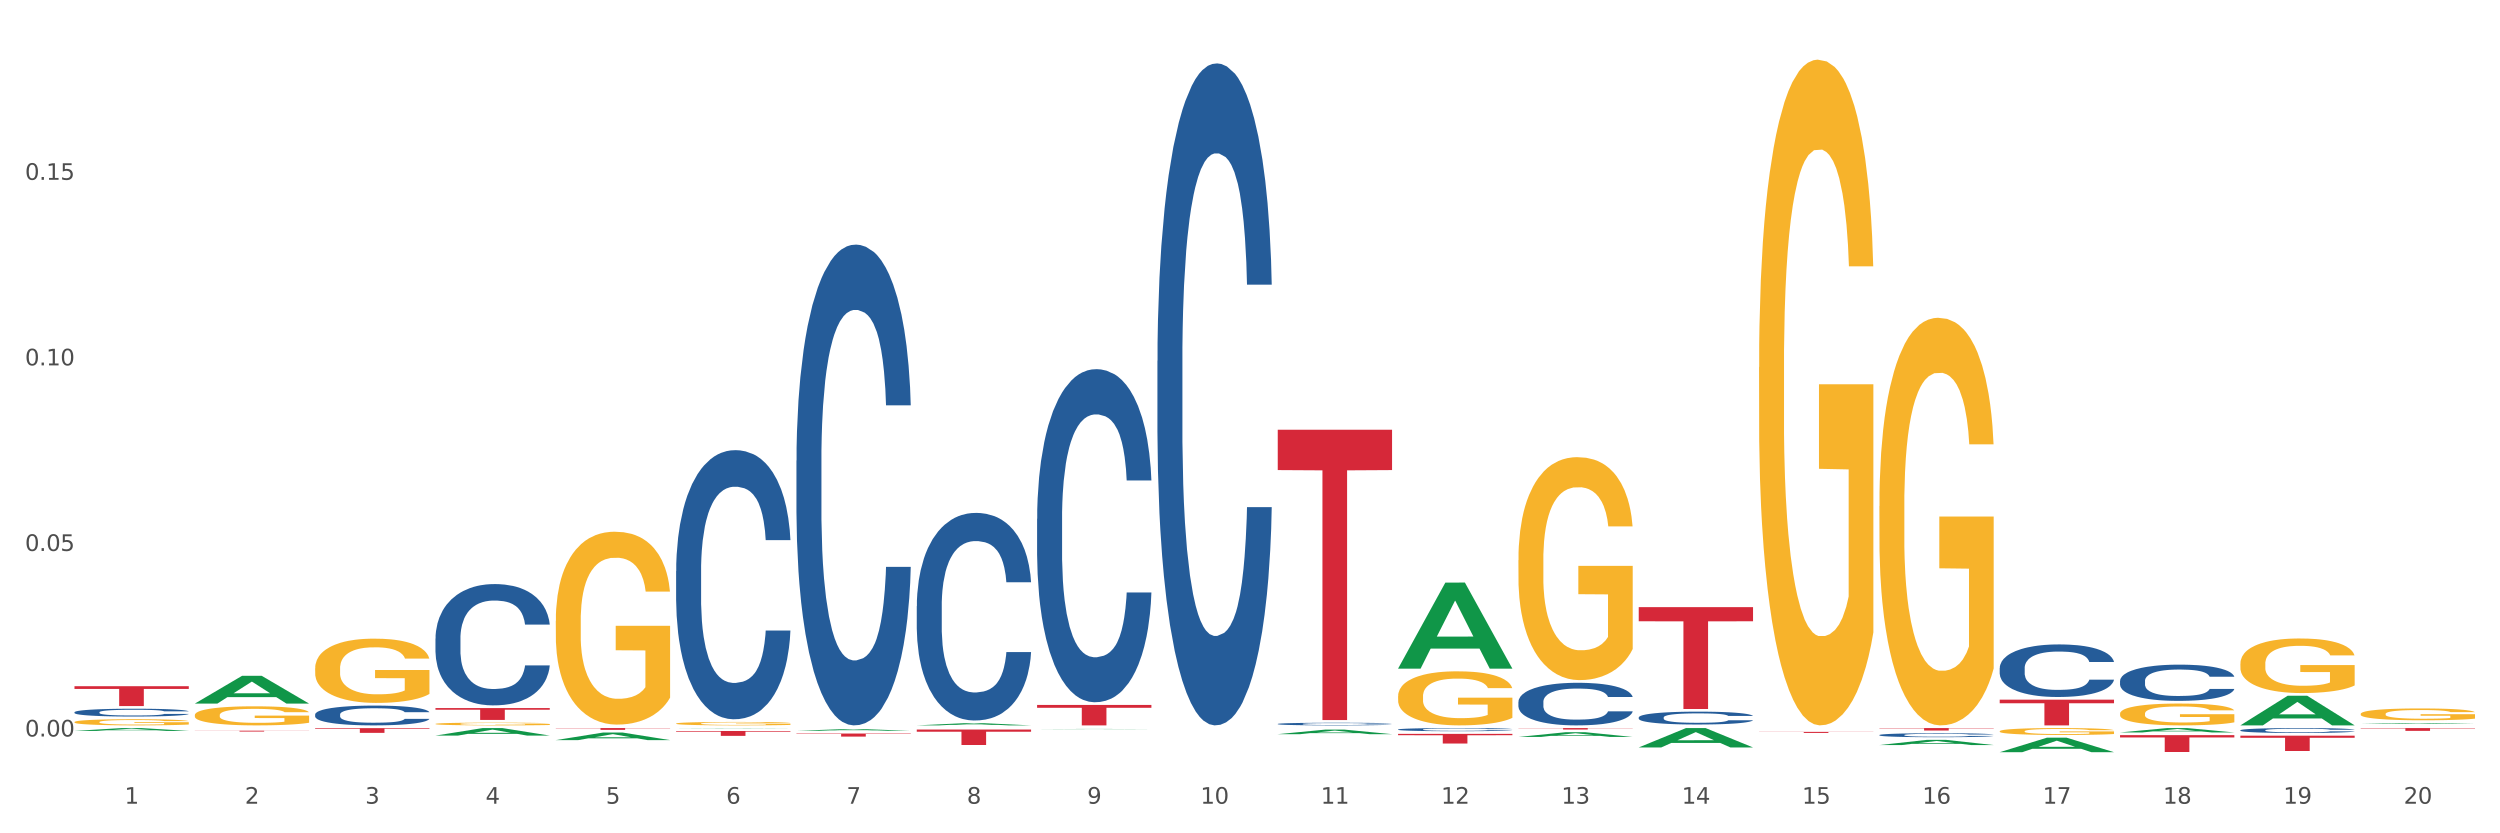 <?xml version="1.0" encoding="utf-8" standalone="no"?>
<!DOCTYPE svg PUBLIC "-//W3C//DTD SVG 1.1//EN"
  "http://www.w3.org/Graphics/SVG/1.1/DTD/svg11.dtd">
<svg xmlns:xlink="http://www.w3.org/1999/xlink" width="1080pt" height="360pt" viewBox="0 0 1080 360" xmlns="http://www.w3.org/2000/svg" version="1.1">
 <rect x="0" y="0" width="1080" height="360" fill="#333333" stroke="none"/>
 <defs>
  <style type="text/css">*{stroke-linejoin: round; stroke-linecap: butt}</style>
 </defs>
 <g id="figure_1">
  <g id="patch_1">
   <path d="M 0 360 
L 1080 360 
L 1080 0 
L 0 0 
z
" style="fill: #ffffff; stroke: #ffffff; stroke-linejoin: miter"/>
  </g>
  <g id="axes_1">
   <g id="matplotlib.axis_1">
    <g id="xtick_1">
     <g id="text_1">
      <!-- 1 -->
      <g style="fill: #4d4d4d" transform="translate(53.812 347.204) scale(0.096 -0.096)">
       <defs>
        <path id="DejaVuSans-31" d="M 794 531 
L 1825 531 
L 1825 4091 
L 703 3866 
L 703 4441 
L 1819 4666 
L 2450 4666 
L 2450 531 
L 3481 531 
L 3481 0 
L 794 0 
L 794 531 
z
" transform="scale(0.016)"/>
       </defs>
       <use xlink:href="#DejaVuSans-31"/>
      </g>
     </g>
    </g>
    <g id="xtick_2">
     <g id="text_2">
      <!-- 2 -->
      <g style="fill: #4d4d4d" transform="translate(105.793 347.204) scale(0.096 -0.096)">
       <defs>
        <path id="DejaVuSans-32" d="M 1228 531 
L 3431 531 
L 3431 0 
L 469 0 
L 469 531 
Q 828 903 1448 1529 
Q 2069 2156 2228 2338 
Q 2531 2678 2651 2914 
Q 2772 3150 2772 3378 
Q 2772 3750 2511 3984 
Q 2250 4219 1831 4219 
Q 1534 4219 1204 4116 
Q 875 4013 500 3803 
L 500 4441 
Q 881 4594 1212 4672 
Q 1544 4750 1819 4750 
Q 2544 4750 2975 4387 
Q 3406 4025 3406 3419 
Q 3406 3131 3298 2873 
Q 3191 2616 2906 2266 
Q 2828 2175 2409 1742 
Q 1991 1309 1228 531 
z
" transform="scale(0.016)"/>
       </defs>
       <use xlink:href="#DejaVuSans-32"/>
      </g>
     </g>
    </g>
    <g id="xtick_3">
     <g id="text_3">
      <!-- 3 -->
      <g style="fill: #4d4d4d" transform="translate(157.774 347.204) scale(0.096 -0.096)">
       <defs>
        <path id="DejaVuSans-33" d="M 2597 2516 
Q 3050 2419 3304 2112 
Q 3559 1806 3559 1356 
Q 3559 666 3084 287 
Q 2609 -91 1734 -91 
Q 1441 -91 1130 -33 
Q 819 25 488 141 
L 488 750 
Q 750 597 1062 519 
Q 1375 441 1716 441 
Q 2309 441 2620 675 
Q 2931 909 2931 1356 
Q 2931 1769 2642 2001 
Q 2353 2234 1838 2234 
L 1294 2234 
L 1294 2753 
L 1863 2753 
Q 2328 2753 2575 2939 
Q 2822 3125 2822 3475 
Q 2822 3834 2567 4026 
Q 2313 4219 1838 4219 
Q 1578 4219 1281 4162 
Q 984 4106 628 3988 
L 628 4550 
Q 988 4650 1302 4700 
Q 1616 4750 1894 4750 
Q 2613 4750 3031 4423 
Q 3450 4097 3450 3541 
Q 3450 3153 3228 2886 
Q 3006 2619 2597 2516 
z
" transform="scale(0.016)"/>
       </defs>
       <use xlink:href="#DejaVuSans-33"/>
      </g>
     </g>
    </g>
    <g id="xtick_4">
     <g id="text_4">
      <!-- 4 -->
      <g style="fill: #4d4d4d" transform="translate(209.756 347.204) scale(0.096 -0.096)">
       <defs>
        <path id="DejaVuSans-34" d="M 2419 4116 
L 825 1625 
L 2419 1625 
L 2419 4116 
z
M 2253 4666 
L 3047 4666 
L 3047 1625 
L 3713 1625 
L 3713 1100 
L 3047 1100 
L 3047 0 
L 2419 0 
L 2419 1100 
L 313 1100 
L 313 1709 
L 2253 4666 
z
" transform="scale(0.016)"/>
       </defs>
       <use xlink:href="#DejaVuSans-34"/>
      </g>
     </g>
    </g>
    <g id="xtick_5">
     <g id="text_5">
      <!-- 5 -->
      <g style="fill: #4d4d4d" transform="translate(261.737 347.204) scale(0.096 -0.096)">
       <defs>
        <path id="DejaVuSans-35" d="M 691 4666 
L 3169 4666 
L 3169 4134 
L 1269 4134 
L 1269 2991 
Q 1406 3038 1543 3061 
Q 1681 3084 1819 3084 
Q 2600 3084 3056 2656 
Q 3513 2228 3513 1497 
Q 3513 744 3044 326 
Q 2575 -91 1722 -91 
Q 1428 -91 1123 -41 
Q 819 9 494 109 
L 494 744 
Q 775 591 1075 516 
Q 1375 441 1709 441 
Q 2250 441 2565 725 
Q 2881 1009 2881 1497 
Q 2881 1984 2565 2268 
Q 2250 2553 1709 2553 
Q 1456 2553 1204 2497 
Q 953 2441 691 2322 
L 691 4666 
z
" transform="scale(0.016)"/>
       </defs>
       <use xlink:href="#DejaVuSans-35"/>
      </g>
     </g>
    </g>
    <g id="xtick_6">
     <g id="text_6">
      <!-- 6 -->
      <g style="fill: #4d4d4d" transform="translate(313.718 347.204) scale(0.096 -0.096)">
       <defs>
        <path id="DejaVuSans-36" d="M 2113 2584 
Q 1688 2584 1439 2293 
Q 1191 2003 1191 1497 
Q 1191 994 1439 701 
Q 1688 409 2113 409 
Q 2538 409 2786 701 
Q 3034 994 3034 1497 
Q 3034 2003 2786 2293 
Q 2538 2584 2113 2584 
z
M 3366 4563 
L 3366 3988 
Q 3128 4100 2886 4159 
Q 2644 4219 2406 4219 
Q 1781 4219 1451 3797 
Q 1122 3375 1075 2522 
Q 1259 2794 1537 2939 
Q 1816 3084 2150 3084 
Q 2853 3084 3261 2657 
Q 3669 2231 3669 1497 
Q 3669 778 3244 343 
Q 2819 -91 2113 -91 
Q 1303 -91 875 529 
Q 447 1150 447 2328 
Q 447 3434 972 4092 
Q 1497 4750 2381 4750 
Q 2619 4750 2861 4703 
Q 3103 4656 3366 4563 
z
" transform="scale(0.016)"/>
       </defs>
       <use xlink:href="#DejaVuSans-36"/>
      </g>
     </g>
    </g>
    <g id="xtick_7">
     <g id="text_7">
      <!-- 7 -->
      <g style="fill: #4d4d4d" transform="translate(365.699 347.204) scale(0.096 -0.096)">
       <defs>
        <path id="DejaVuSans-37" d="M 525 4666 
L 3525 4666 
L 3525 4397 
L 1831 0 
L 1172 0 
L 2766 4134 
L 525 4134 
L 525 4666 
z
" transform="scale(0.016)"/>
       </defs>
       <use xlink:href="#DejaVuSans-37"/>
      </g>
     </g>
    </g>
    <g id="xtick_8">
     <g id="text_8">
      <!-- 8 -->
      <g style="fill: #4d4d4d" transform="translate(417.68 347.204) scale(0.096 -0.096)">
       <defs>
        <path id="DejaVuSans-38" d="M 2034 2216 
Q 1584 2216 1326 1975 
Q 1069 1734 1069 1313 
Q 1069 891 1326 650 
Q 1584 409 2034 409 
Q 2484 409 2743 651 
Q 3003 894 3003 1313 
Q 3003 1734 2745 1975 
Q 2488 2216 2034 2216 
z
M 1403 2484 
Q 997 2584 770 2862 
Q 544 3141 544 3541 
Q 544 4100 942 4425 
Q 1341 4750 2034 4750 
Q 2731 4750 3128 4425 
Q 3525 4100 3525 3541 
Q 3525 3141 3298 2862 
Q 3072 2584 2669 2484 
Q 3125 2378 3379 2068 
Q 3634 1759 3634 1313 
Q 3634 634 3220 271 
Q 2806 -91 2034 -91 
Q 1263 -91 848 271 
Q 434 634 434 1313 
Q 434 1759 690 2068 
Q 947 2378 1403 2484 
z
M 1172 3481 
Q 1172 3119 1398 2916 
Q 1625 2713 2034 2713 
Q 2441 2713 2670 2916 
Q 2900 3119 2900 3481 
Q 2900 3844 2670 4047 
Q 2441 4250 2034 4250 
Q 1625 4250 1398 4047 
Q 1172 3844 1172 3481 
z
" transform="scale(0.016)"/>
       </defs>
       <use xlink:href="#DejaVuSans-38"/>
      </g>
     </g>
    </g>
    <g id="xtick_9">
     <g id="text_9">
      <!-- 9 -->
      <g style="fill: #4d4d4d" transform="translate(469.662 347.204) scale(0.096 -0.096)">
       <defs>
        <path id="DejaVuSans-39" d="M 703 97 
L 703 672 
Q 941 559 1184 500 
Q 1428 441 1663 441 
Q 2288 441 2617 861 
Q 2947 1281 2994 2138 
Q 2813 1869 2534 1725 
Q 2256 1581 1919 1581 
Q 1219 1581 811 2004 
Q 403 2428 403 3163 
Q 403 3881 828 4315 
Q 1253 4750 1959 4750 
Q 2769 4750 3195 4129 
Q 3622 3509 3622 2328 
Q 3622 1225 3098 567 
Q 2575 -91 1691 -91 
Q 1453 -91 1209 -44 
Q 966 3 703 97 
z
M 1959 2075 
Q 2384 2075 2632 2365 
Q 2881 2656 2881 3163 
Q 2881 3666 2632 3958 
Q 2384 4250 1959 4250 
Q 1534 4250 1286 3958 
Q 1038 3666 1038 3163 
Q 1038 2656 1286 2365 
Q 1534 2075 1959 2075 
z
" transform="scale(0.016)"/>
       </defs>
       <use xlink:href="#DejaVuSans-39"/>
      </g>
     </g>
    </g>
    <g id="xtick_10">
     <g id="text_10">
      <!-- 10 -->
      <g style="fill: #4d4d4d" transform="translate(518.589 347.204) scale(0.096 -0.096)">
       <defs>
        <path id="DejaVuSans-30" d="M 2034 4250 
Q 1547 4250 1301 3770 
Q 1056 3291 1056 2328 
Q 1056 1369 1301 889 
Q 1547 409 2034 409 
Q 2525 409 2770 889 
Q 3016 1369 3016 2328 
Q 3016 3291 2770 3770 
Q 2525 4250 2034 4250 
z
M 2034 4750 
Q 2819 4750 3233 4129 
Q 3647 3509 3647 2328 
Q 3647 1150 3233 529 
Q 2819 -91 2034 -91 
Q 1250 -91 836 529 
Q 422 1150 422 2328 
Q 422 3509 836 4129 
Q 1250 4750 2034 4750 
z
" transform="scale(0.016)"/>
       </defs>
       <use xlink:href="#DejaVuSans-31"/>
       <use xlink:href="#DejaVuSans-30" transform="translate(63.623 0)"/>
      </g>
     </g>
    </g>
    <g id="xtick_11">
     <g id="text_11">
      <!-- 11 -->
      <g style="fill: #4d4d4d" transform="translate(570.57 347.204) scale(0.096 -0.096)">
       <use xlink:href="#DejaVuSans-31"/>
       <use xlink:href="#DejaVuSans-31" transform="translate(63.623 0)"/>
      </g>
     </g>
    </g>
    <g id="xtick_12">
     <g id="text_12">
      <!-- 12 -->
      <g style="fill: #4d4d4d" transform="translate(622.551 347.204) scale(0.096 -0.096)">
       <use xlink:href="#DejaVuSans-31"/>
       <use xlink:href="#DejaVuSans-32" transform="translate(63.623 0)"/>
      </g>
     </g>
    </g>
    <g id="xtick_13">
     <g id="text_13">
      <!-- 13 -->
      <g style="fill: #4d4d4d" transform="translate(674.533 347.204) scale(0.096 -0.096)">
       <use xlink:href="#DejaVuSans-31"/>
       <use xlink:href="#DejaVuSans-33" transform="translate(63.623 0)"/>
      </g>
     </g>
    </g>
    <g id="xtick_14">
     <g id="text_14">
      <!-- 14 -->
      <g style="fill: #4d4d4d" transform="translate(726.514 347.204) scale(0.096 -0.096)">
       <use xlink:href="#DejaVuSans-31"/>
       <use xlink:href="#DejaVuSans-34" transform="translate(63.623 0)"/>
      </g>
     </g>
    </g>
    <g id="xtick_15">
     <g id="text_15">
      <!-- 15 -->
      <g style="fill: #4d4d4d" transform="translate(778.495 347.204) scale(0.096 -0.096)">
       <use xlink:href="#DejaVuSans-31"/>
       <use xlink:href="#DejaVuSans-35" transform="translate(63.623 0)"/>
      </g>
     </g>
    </g>
    <g id="xtick_16">
     <g id="text_16">
      <!-- 16 -->
      <g style="fill: #4d4d4d" transform="translate(830.476 347.204) scale(0.096 -0.096)">
       <use xlink:href="#DejaVuSans-31"/>
       <use xlink:href="#DejaVuSans-36" transform="translate(63.623 0)"/>
      </g>
     </g>
    </g>
    <g id="xtick_17">
     <g id="text_17">
      <!-- 17 -->
      <g style="fill: #4d4d4d" transform="translate(882.457 347.204) scale(0.096 -0.096)">
       <use xlink:href="#DejaVuSans-31"/>
       <use xlink:href="#DejaVuSans-37" transform="translate(63.623 0)"/>
      </g>
     </g>
    </g>
    <g id="xtick_18">
     <g id="text_18">
      <!-- 18 -->
      <g style="fill: #4d4d4d" transform="translate(934.439 347.204) scale(0.096 -0.096)">
       <use xlink:href="#DejaVuSans-31"/>
       <use xlink:href="#DejaVuSans-38" transform="translate(63.623 0)"/>
      </g>
     </g>
    </g>
    <g id="xtick_19">
     <g id="text_19">
      <!-- 19 -->
      <g style="fill: #4d4d4d" transform="translate(986.42 347.204) scale(0.096 -0.096)">
       <use xlink:href="#DejaVuSans-31"/>
       <use xlink:href="#DejaVuSans-39" transform="translate(63.623 0)"/>
      </g>
     </g>
    </g>
    <g id="xtick_20">
     <g id="text_20">
      <!-- 20 -->
      <g style="fill: #4d4d4d" transform="translate(1038.401 347.204) scale(0.096 -0.096)">
       <use xlink:href="#DejaVuSans-32"/>
       <use xlink:href="#DejaVuSans-30" transform="translate(63.623 0)"/>
      </g>
     </g>
    </g>
    <g id="xtick_21"/>
    <g id="xtick_22"/>
    <g id="xtick_23"/>
    <g id="xtick_24"/>
    <g id="xtick_25"/>
    <g id="xtick_26"/>
    <g id="xtick_27"/>
    <g id="xtick_28"/>
    <g id="xtick_29"/>
    <g id="xtick_30"/>
    <g id="xtick_31"/>
    <g id="xtick_32"/>
    <g id="xtick_33"/>
    <g id="xtick_34"/>
    <g id="xtick_35"/>
    <g id="xtick_36"/>
    <g id="xtick_37"/>
    <g id="xtick_38"/>
    <g id="xtick_39"/>
   </g>
   <g id="matplotlib.axis_2">
    <g id="ytick_1">
     <g id="text_21">
      <!-- 0.00 -->
      <g style="fill: #4d4d4d" transform="translate(10.8 318.167) scale(0.096 -0.096)">
       <defs>
        <path id="DejaVuSans-2e" d="M 684 794 
L 1344 794 
L 1344 0 
L 684 0 
L 684 794 
z
" transform="scale(0.016)"/>
       </defs>
       <use xlink:href="#DejaVuSans-30"/>
       <use xlink:href="#DejaVuSans-2e" transform="translate(63.623 0)"/>
       <use xlink:href="#DejaVuSans-30" transform="translate(95.41 0)"/>
       <use xlink:href="#DejaVuSans-30" transform="translate(159.033 0)"/>
      </g>
     </g>
    </g>
    <g id="ytick_2">
     <g id="text_22">
      <!-- 0.05 -->
      <g style="fill: #4d4d4d" transform="translate(10.8 238.006) scale(0.096 -0.096)">
       <use xlink:href="#DejaVuSans-30"/>
       <use xlink:href="#DejaVuSans-2e" transform="translate(63.623 0)"/>
       <use xlink:href="#DejaVuSans-30" transform="translate(95.41 0)"/>
       <use xlink:href="#DejaVuSans-35" transform="translate(159.033 0)"/>
      </g>
     </g>
    </g>
    <g id="ytick_3">
     <g id="text_23">
      <!-- 0.10 -->
      <g style="fill: #4d4d4d" transform="translate(10.8 157.845) scale(0.096 -0.096)">
       <use xlink:href="#DejaVuSans-30"/>
       <use xlink:href="#DejaVuSans-2e" transform="translate(63.623 0)"/>
       <use xlink:href="#DejaVuSans-31" transform="translate(95.41 0)"/>
       <use xlink:href="#DejaVuSans-30" transform="translate(159.033 0)"/>
      </g>
     </g>
    </g>
    <g id="ytick_4">
     <g id="text_24">
      <!-- 0.15 -->
      <g style="fill: #4d4d4d" transform="translate(10.8 77.684) scale(0.096 -0.096)">
       <use xlink:href="#DejaVuSans-30"/>
       <use xlink:href="#DejaVuSans-2e" transform="translate(63.623 0)"/>
       <use xlink:href="#DejaVuSans-31" transform="translate(95.41 0)"/>
       <use xlink:href="#DejaVuSans-35" transform="translate(159.033 0)"/>
      </g>
     </g>
    </g>
    <g id="ytick_5"/>
    <g id="ytick_6"/>
    <g id="ytick_7"/>
    <g id="ytick_8"/>
   </g>
   <g id="PolyCollection_1">
    <path d="M 32.175 315.75 
L 32.226 315.749 
L 52.59 314.521 
L 61.041 314.52 
L 81.557 315.753 
L 71.783 315.753 
L 67.353 315.466 
L 46.328 315.466 
L 46.175 315.47 
L 41.899 315.753 
L 32.175 315.753 
L 32.175 315.75 
L 48.975 315.294 
L 64.706 315.293 
L 56.917 314.783 
L 56.815 314.78 
L 56.713 314.784 
L 48.924 315.293 
L 48.975 315.294 
L 32.175 315.75 
z
" clip-path="url(#pbaf257e8c6)" style="fill: #109648"/>
    <path d="M 84.156 303.947 
L 84.207 303.935 
L 104.571 291.948 
L 113.022 291.936 
L 133.538 303.969 
L 123.764 303.969 
L 119.335 301.167 
L 98.309 301.167 
L 98.156 301.212 
L 93.88 303.969 
L 84.156 303.969 
L 84.156 303.947 
L 100.956 299.495 
L 116.687 299.484 
L 108.898 294.501 
L 108.796 294.478 
L 108.695 294.512 
L 100.905 299.484 
L 100.956 299.495 
L 84.156 303.947 
z
" clip-path="url(#pbaf257e8c6)" style="fill: #109648"/>
    <path d="M 915.855 316.411 
L 915.906 316.41 
L 936.27 314.522 
L 944.721 314.52 
L 965.238 316.415 
L 955.463 316.415 
L 951.034 315.974 
L 930.008 315.974 
L 929.856 315.981 
L 925.579 316.415 
L 915.855 316.415 
L 915.855 316.411 
L 932.656 315.71 
L 948.387 315.709 
L 940.597 314.924 
L 940.496 314.92 
L 940.394 314.926 
L 932.605 315.709 
L 932.656 315.71 
L 915.855 316.411 
z
" clip-path="url(#pbaf257e8c6)" style="fill: #109648"/>
    <path d="M 967.837 313.341 
L 967.888 313.329 
L 988.251 300.57 
L 996.702 300.558 
L 1017.219 313.365 
L 1007.444 313.365 
L 1003.015 310.383 
L 981.989 310.383 
L 981.837 310.431 
L 977.56 313.365 
L 967.837 313.365 
L 967.837 313.341 
L 984.637 308.603 
L 1000.368 308.591 
L 992.579 303.288 
L 992.477 303.264 
L 992.375 303.3 
L 984.586 308.591 
L 984.637 308.603 
L 967.837 313.341 
z
" clip-path="url(#pbaf257e8c6)" style="fill: #109648"/>
    <path d="M 1019.818 312.74 
L 1019.869 312.74 
L 1040.233 312.323 
L 1048.684 312.322 
L 1069.2 312.741 
L 1059.425 312.741 
L 1054.996 312.643 
L 1033.971 312.643 
L 1033.818 312.645 
L 1029.542 312.741 
L 1019.818 312.741 
L 1019.818 312.74 
L 1036.618 312.585 
L 1052.349 312.585 
L 1044.56 312.411 
L 1044.458 312.411 
L 1044.356 312.412 
L 1036.567 312.585 
L 1036.618 312.585 
L 1019.818 312.74 
z
" clip-path="url(#pbaf257e8c6)" style="fill: #109648"/>
    <path d="M 292.081 312.568 
L 292.139 312.566 
L 292.139 312.518 
L 292.256 312.476 
L 292.839 312.374 
L 293.713 312.29 
L 294.355 312.246 
L 294.996 312.209 
L 295.754 312.173 
L 296.687 312.135 
L 298.378 312.079 
L 299.427 312.051 
L 300.71 312.021 
L 303.042 311.978 
L 304.733 311.953 
L 306.482 311.933 
L 309.339 311.909 
L 311.204 311.898 
L 313.186 311.89 
L 315.577 311.884 
L 317.384 311.883 
L 321.349 311.887 
L 324.73 311.899 
L 326.363 311.909 
L 328.462 311.925 
L 329.569 311.936 
L 331.377 311.957 
L 333.243 311.986 
L 334.525 312.01 
L 336.449 312.056 
L 337.907 312.102 
L 339.248 312.159 
L 339.947 312.198 
L 340.472 312.235 
L 340.938 312.277 
L 341.405 312.343 
L 330.91 312.343 
L 330.502 312.296 
L 329.861 312.251 
L 328.928 312.208 
L 328.112 312.181 
L 326.713 312.147 
L 325.43 312.125 
L 324.089 312.109 
L 322.457 312.095 
L 321.174 312.089 
L 319.367 312.083 
L 315.81 312.085 
L 313.42 312.095 
L 311.787 312.109 
L 310.738 312.121 
L 309.805 312.135 
L 308.756 312.154 
L 307.531 312.182 
L 306.657 312.208 
L 305.782 312.24 
L 305.082 312.273 
L 304.441 312.311 
L 303.916 312.351 
L 303.508 312.393 
L 303.158 312.445 
L 302.867 312.53 
L 302.867 312.715 
L 302.984 312.757 
L 303.275 312.813 
L 303.625 312.855 
L 304.208 312.905 
L 304.733 312.939 
L 305.724 312.987 
L 306.832 313.028 
L 307.706 313.054 
L 308.581 313.075 
L 310.096 313.105 
L 311.787 313.129 
L 313.245 313.144 
L 315.227 313.158 
L 316.568 313.163 
L 317.734 313.166 
L 320.591 313.166 
L 322.631 313.162 
L 324.905 313.152 
L 326.654 313.14 
L 328.112 313.125 
L 329.744 313.101 
L 330.794 313.078 
L 330.794 312.795 
L 317.967 312.794 
L 317.967 312.606 
L 341.463 312.606 
L 341.463 313.158 
L 340.472 313.186 
L 339.364 313.212 
L 338.198 313.235 
L 336.449 313.263 
L 334.35 313.291 
L 332.485 313.309 
L 330.502 313.326 
L 328.17 313.341 
L 325.138 313.354 
L 323.273 313.36 
L 320.941 313.364 
L 318.2 313.365 
L 315.81 313.362 
L 313.478 313.356 
L 311.029 313.343 
L 308.639 313.326 
L 306.832 313.308 
L 305.024 313.286 
L 303.1 313.258 
L 301.584 313.231 
L 300.418 313.207 
L 299.136 313.175 
L 297.736 313.135 
L 296.687 313.098 
L 295.754 313.06 
L 294.763 313.012 
L 294.063 312.97 
L 293.364 312.917 
L 292.956 312.878 
L 292.489 312.817 
L 292.139 312.732 
L 292.081 312.568 
z
" clip-path="url(#pbaf257e8c6)" style="fill: #f7b32b"/>
    <path d="M 603.968 300.804 
L 604.027 300.782 
L 604.027 300.015 
L 604.143 299.354 
L 604.726 297.754 
L 605.601 296.432 
L 606.242 295.728 
L 606.883 295.152 
L 607.641 294.577 
L 608.574 293.979 
L 610.265 293.105 
L 611.314 292.657 
L 612.597 292.188 
L 614.929 291.506 
L 616.62 291.122 
L 618.369 290.802 
L 621.226 290.418 
L 623.091 290.247 
L 625.074 290.119 
L 627.464 290.034 
L 629.271 290.013 
L 633.236 290.077 
L 636.618 290.269 
L 638.25 290.418 
L 640.349 290.674 
L 641.457 290.844 
L 643.264 291.186 
L 645.13 291.634 
L 646.412 292.017 
L 648.336 292.742 
L 649.794 293.468 
L 651.135 294.363 
L 651.835 294.982 
L 652.359 295.558 
L 652.826 296.219 
L 653.292 297.264 
L 642.798 297.264 
L 642.39 296.517 
L 641.748 295.813 
L 640.815 295.131 
L 639.999 294.704 
L 638.6 294.171 
L 637.317 293.83 
L 635.976 293.574 
L 634.344 293.361 
L 633.061 293.254 
L 631.254 293.169 
L 627.697 293.19 
L 625.307 293.361 
L 623.674 293.574 
L 622.625 293.766 
L 621.692 293.979 
L 620.643 294.278 
L 619.418 294.726 
L 618.544 295.131 
L 617.669 295.643 
L 616.97 296.155 
L 616.328 296.752 
L 615.804 297.392 
L 615.396 298.053 
L 615.046 298.863 
L 614.754 300.207 
L 614.754 303.128 
L 614.871 303.789 
L 615.162 304.664 
L 615.512 305.325 
L 616.095 306.114 
L 616.62 306.647 
L 617.611 307.415 
L 618.719 308.055 
L 619.593 308.46 
L 620.468 308.801 
L 621.984 309.27 
L 623.674 309.654 
L 625.132 309.889 
L 627.114 310.102 
L 628.455 310.187 
L 629.621 310.23 
L 632.478 310.23 
L 634.519 310.166 
L 636.792 310.017 
L 638.542 309.825 
L 639.999 309.59 
L 641.632 309.206 
L 642.681 308.844 
L 642.681 304.387 
L 629.855 304.365 
L 629.855 301.401 
L 653.35 301.401 
L 653.35 310.102 
L 652.359 310.55 
L 651.251 310.955 
L 650.085 311.318 
L 648.336 311.766 
L 646.237 312.192 
L 644.372 312.491 
L 642.39 312.747 
L 640.057 312.981 
L 637.026 313.194 
L 635.16 313.28 
L 632.828 313.344 
L 630.088 313.365 
L 627.697 313.322 
L 625.365 313.216 
L 622.917 313.024 
L 620.526 312.747 
L 618.719 312.469 
L 616.911 312.128 
L 614.987 311.68 
L 613.472 311.254 
L 612.305 310.87 
L 611.023 310.379 
L 609.624 309.74 
L 608.574 309.164 
L 607.641 308.567 
L 606.65 307.799 
L 605.951 307.138 
L 605.251 306.306 
L 604.843 305.688 
L 604.376 304.728 
L 604.027 303.384 
L 603.968 300.804 
z
" clip-path="url(#pbaf257e8c6)" style="fill: #f7b32b"/>
    <path d="M 655.949 241.999 
L 656.008 241.911 
L 656.008 238.744 
L 656.124 236.017 
L 656.707 229.42 
L 657.582 223.966 
L 658.223 221.063 
L 658.865 218.688 
L 659.622 216.313 
L 660.555 213.85 
L 662.246 210.243 
L 663.296 208.396 
L 664.578 206.461 
L 666.91 203.646 
L 668.601 202.063 
L 670.35 200.743 
L 673.207 199.16 
L 675.073 198.456 
L 677.055 197.928 
L 679.445 197.576 
L 681.253 197.488 
L 685.217 197.752 
L 688.599 198.544 
L 690.231 199.16 
L 692.33 200.215 
L 693.438 200.919 
L 695.245 202.326 
L 697.111 204.174 
L 698.394 205.757 
L 700.318 208.748 
L 701.775 211.739 
L 703.116 215.433 
L 703.816 217.984 
L 704.34 220.359 
L 704.807 223.086 
L 705.273 227.396 
L 694.779 227.396 
L 694.371 224.318 
L 693.729 221.415 
L 692.797 218.6 
L 691.98 216.841 
L 690.581 214.642 
L 689.298 213.234 
L 687.957 212.179 
L 686.325 211.299 
L 685.042 210.859 
L 683.235 210.507 
L 679.679 210.595 
L 677.288 211.299 
L 675.656 212.179 
L 674.606 212.97 
L 673.673 213.85 
L 672.624 215.081 
L 671.4 216.929 
L 670.525 218.6 
L 669.651 220.711 
L 668.951 222.822 
L 668.31 225.285 
L 667.785 227.924 
L 667.377 230.651 
L 667.027 233.994 
L 666.735 239.536 
L 666.735 251.587 
L 666.852 254.314 
L 667.143 257.92 
L 667.493 260.647 
L 668.076 263.902 
L 668.601 266.101 
L 669.592 269.268 
L 670.7 271.907 
L 671.574 273.578 
L 672.449 274.986 
L 673.965 276.921 
L 675.656 278.504 
L 677.113 279.472 
L 679.095 280.351 
L 680.436 280.703 
L 681.602 280.879 
L 684.459 280.879 
L 686.5 280.615 
L 688.774 280 
L 690.523 279.208 
L 691.98 278.24 
L 693.613 276.657 
L 694.662 275.161 
L 694.662 256.777 
L 681.836 256.689 
L 681.836 244.462 
L 705.332 244.462 
L 705.332 280.351 
L 704.34 282.199 
L 703.233 283.87 
L 702.067 285.365 
L 700.318 287.213 
L 698.219 288.972 
L 696.353 290.203 
L 694.371 291.259 
L 692.039 292.227 
L 689.007 293.106 
L 687.141 293.458 
L 684.809 293.722 
L 682.069 293.81 
L 679.679 293.634 
L 677.346 293.194 
L 674.898 292.403 
L 672.507 291.259 
L 670.7 290.115 
L 668.893 288.708 
L 666.969 286.861 
L 665.453 285.101 
L 664.287 283.518 
L 663.004 281.495 
L 661.605 278.856 
L 660.555 276.481 
L 659.622 274.018 
L 658.631 270.851 
L 657.932 268.124 
L 657.232 264.694 
L 656.824 262.143 
L 656.358 258.184 
L 656.008 252.642 
L 655.949 241.999 
z
" clip-path="url(#pbaf257e8c6)" style="fill: #f7b32b"/>
    <path d="M 32.175 311.932 
L 32.233 311.93 
L 32.233 311.842 
L 32.35 311.767 
L 32.933 311.584 
L 33.807 311.434 
L 34.449 311.353 
L 35.09 311.288 
L 35.848 311.222 
L 36.781 311.154 
L 38.472 311.054 
L 39.521 311.003 
L 40.804 310.95 
L 43.136 310.872 
L 44.827 310.828 
L 46.576 310.791 
L 49.433 310.748 
L 51.298 310.728 
L 53.28 310.714 
L 55.671 310.704 
L 57.478 310.701 
L 61.443 310.709 
L 64.824 310.731 
L 66.457 310.748 
L 68.556 310.777 
L 69.663 310.796 
L 71.471 310.835 
L 73.337 310.886 
L 74.619 310.93 
L 76.543 311.013 
L 78.001 311.095 
L 79.342 311.198 
L 80.041 311.268 
L 80.566 311.334 
L 81.032 311.409 
L 81.499 311.528 
L 71.004 311.528 
L 70.596 311.443 
L 69.955 311.363 
L 69.022 311.285 
L 68.206 311.237 
L 66.807 311.176 
L 65.524 311.137 
L 64.183 311.108 
L 62.551 311.083 
L 61.268 311.071 
L 59.461 311.061 
L 55.904 311.064 
L 53.514 311.083 
L 51.881 311.108 
L 50.832 311.13 
L 49.899 311.154 
L 48.849 311.188 
L 47.625 311.239 
L 46.751 311.285 
L 45.876 311.344 
L 45.176 311.402 
L 44.535 311.47 
L 44.01 311.543 
L 43.602 311.618 
L 43.252 311.711 
L 42.961 311.864 
L 42.961 312.197 
L 43.078 312.273 
L 43.369 312.373 
L 43.719 312.448 
L 44.302 312.538 
L 44.827 312.599 
L 45.818 312.686 
L 46.926 312.759 
L 47.8 312.806 
L 48.675 312.844 
L 50.19 312.898 
L 51.881 312.942 
L 53.339 312.968 
L 55.321 312.993 
L 56.662 313.003 
L 57.828 313.007 
L 60.685 313.007 
L 62.725 313 
L 64.999 312.983 
L 66.748 312.961 
L 68.206 312.934 
L 69.838 312.891 
L 70.888 312.849 
L 70.888 312.341 
L 58.061 312.338 
L 58.061 312 
L 81.557 312 
L 81.557 312.993 
L 80.566 313.044 
L 79.458 313.09 
L 78.292 313.131 
L 76.543 313.183 
L 74.444 313.231 
L 72.579 313.265 
L 70.596 313.294 
L 68.264 313.321 
L 65.232 313.346 
L 63.367 313.355 
L 61.035 313.363 
L 58.294 313.365 
L 55.904 313.36 
L 53.572 313.348 
L 51.123 313.326 
L 48.733 313.294 
L 46.926 313.263 
L 45.118 313.224 
L 43.194 313.173 
L 41.678 313.124 
L 40.512 313.08 
L 39.23 313.024 
L 37.83 312.951 
L 36.781 312.886 
L 35.848 312.818 
L 34.857 312.73 
L 34.157 312.655 
L 33.458 312.56 
L 33.05 312.489 
L 32.583 312.38 
L 32.233 312.227 
L 32.175 311.932 
z
" clip-path="url(#pbaf257e8c6)" style="fill: #f7b32b"/>
    <path d="M 84.156 308.932 
L 84.215 308.925 
L 84.215 308.654 
L 84.331 308.421 
L 84.914 307.856 
L 85.789 307.39 
L 86.43 307.141 
L 87.071 306.938 
L 87.829 306.735 
L 88.762 306.524 
L 90.453 306.215 
L 91.502 306.057 
L 92.785 305.892 
L 95.117 305.651 
L 96.808 305.516 
L 98.557 305.403 
L 101.414 305.267 
L 103.279 305.207 
L 105.262 305.162 
L 107.652 305.132 
L 109.459 305.124 
L 113.424 305.147 
L 116.806 305.215 
L 118.438 305.267 
L 120.537 305.358 
L 121.645 305.418 
L 123.452 305.538 
L 125.318 305.696 
L 126.6 305.832 
L 128.524 306.088 
L 129.982 306.343 
L 131.323 306.66 
L 132.022 306.878 
L 132.547 307.081 
L 133.014 307.314 
L 133.48 307.683 
L 122.986 307.683 
L 122.577 307.42 
L 121.936 307.171 
L 121.003 306.93 
L 120.187 306.78 
L 118.788 306.592 
L 117.505 306.471 
L 116.164 306.381 
L 114.532 306.306 
L 113.249 306.268 
L 111.442 306.238 
L 107.885 306.246 
L 105.495 306.306 
L 103.862 306.381 
L 102.813 306.449 
L 101.88 306.524 
L 100.831 306.629 
L 99.606 306.787 
L 98.732 306.93 
L 97.857 307.111 
L 97.158 307.292 
L 96.516 307.502 
L 95.992 307.728 
L 95.583 307.961 
L 95.234 308.247 
L 94.942 308.722 
L 94.942 309.753 
L 95.059 309.986 
L 95.35 310.294 
L 95.7 310.528 
L 96.283 310.806 
L 96.808 310.994 
L 97.799 311.265 
L 98.907 311.491 
L 99.781 311.634 
L 100.656 311.754 
L 102.172 311.92 
L 103.862 312.055 
L 105.32 312.138 
L 107.302 312.214 
L 108.643 312.244 
L 109.809 312.259 
L 112.666 312.259 
L 114.707 312.236 
L 116.98 312.183 
L 118.73 312.116 
L 120.187 312.033 
L 121.82 311.897 
L 122.869 311.77 
L 122.869 310.197 
L 110.042 310.189 
L 110.042 309.143 
L 133.538 309.143 
L 133.538 312.214 
L 132.547 312.372 
L 131.439 312.515 
L 130.273 312.643 
L 128.524 312.801 
L 126.425 312.951 
L 124.56 313.056 
L 122.577 313.147 
L 120.245 313.23 
L 117.214 313.305 
L 115.348 313.335 
L 113.016 313.357 
L 110.276 313.365 
L 107.885 313.35 
L 105.553 313.312 
L 103.104 313.245 
L 100.714 313.147 
L 98.907 313.049 
L 97.099 312.928 
L 95.175 312.77 
L 93.659 312.62 
L 92.493 312.484 
L 91.211 312.311 
L 89.812 312.086 
L 88.762 311.882 
L 87.829 311.672 
L 86.838 311.401 
L 86.138 311.167 
L 85.439 310.874 
L 85.031 310.656 
L 84.564 310.317 
L 84.215 309.843 
L 84.156 308.932 
z
" clip-path="url(#pbaf257e8c6)" style="fill: #f7b32b"/>
    <path d="M 136.137 288.724 
L 136.196 288.699 
L 136.196 287.786 
L 136.312 287.001 
L 136.895 285.099 
L 137.77 283.527 
L 138.411 282.691 
L 139.053 282.006 
L 139.81 281.322 
L 140.743 280.612 
L 142.434 279.572 
L 143.484 279.04 
L 144.766 278.482 
L 147.098 277.671 
L 148.789 277.214 
L 150.538 276.834 
L 153.395 276.378 
L 155.261 276.175 
L 157.243 276.023 
L 159.633 275.921 
L 161.441 275.896 
L 165.405 275.972 
L 168.787 276.2 
L 170.419 276.378 
L 172.518 276.682 
L 173.626 276.885 
L 175.433 277.29 
L 177.299 277.823 
L 178.582 278.279 
L 180.506 279.141 
L 181.963 280.003 
L 183.304 281.068 
L 184.004 281.803 
L 184.528 282.488 
L 184.995 283.274 
L 185.461 284.516 
L 174.967 284.516 
L 174.559 283.629 
L 173.917 282.792 
L 172.985 281.981 
L 172.168 281.474 
L 170.769 280.84 
L 169.486 280.434 
L 168.145 280.13 
L 166.513 279.876 
L 165.23 279.75 
L 163.423 279.648 
L 159.866 279.674 
L 157.476 279.876 
L 155.844 280.13 
L 154.794 280.358 
L 153.861 280.612 
L 152.812 280.967 
L 151.588 281.499 
L 150.713 281.981 
L 149.838 282.589 
L 149.139 283.198 
L 148.498 283.907 
L 147.973 284.668 
L 147.565 285.454 
L 147.215 286.417 
L 146.923 288.015 
L 146.923 291.488 
L 147.04 292.274 
L 147.331 293.313 
L 147.681 294.099 
L 148.264 295.037 
L 148.789 295.671 
L 149.78 296.584 
L 150.888 297.344 
L 151.762 297.826 
L 152.637 298.232 
L 154.153 298.789 
L 155.844 299.246 
L 157.301 299.525 
L 159.283 299.778 
L 160.624 299.88 
L 161.79 299.93 
L 164.647 299.93 
L 166.688 299.854 
L 168.962 299.677 
L 170.711 299.449 
L 172.168 299.17 
L 173.801 298.713 
L 174.85 298.282 
L 174.85 292.984 
L 162.024 292.958 
L 162.024 289.434 
L 185.52 289.434 
L 185.52 299.778 
L 184.528 300.311 
L 183.421 300.792 
L 182.255 301.223 
L 180.506 301.756 
L 178.407 302.263 
L 176.541 302.618 
L 174.559 302.922 
L 172.227 303.201 
L 169.195 303.454 
L 167.329 303.556 
L 164.997 303.632 
L 162.257 303.657 
L 159.866 303.606 
L 157.534 303.48 
L 155.086 303.252 
L 152.695 302.922 
L 150.888 302.592 
L 149.081 302.187 
L 147.157 301.654 
L 145.641 301.147 
L 144.475 300.691 
L 143.192 300.108 
L 141.793 299.347 
L 140.743 298.663 
L 139.81 297.953 
L 138.819 297.04 
L 138.12 296.254 
L 137.42 295.265 
L 137.012 294.53 
L 136.546 293.389 
L 136.196 291.792 
L 136.137 288.724 
z
" clip-path="url(#pbaf257e8c6)" style="fill: #f7b32b"/>
    <path d="M 188.119 312.727 
L 188.177 312.726 
L 188.177 312.687 
L 188.294 312.654 
L 188.877 312.573 
L 189.751 312.505 
L 190.392 312.47 
L 191.034 312.441 
L 191.792 312.411 
L 192.725 312.381 
L 194.415 312.337 
L 195.465 312.314 
L 196.747 312.29 
L 199.079 312.255 
L 200.77 312.236 
L 202.519 312.22 
L 205.376 312.2 
L 207.242 312.192 
L 209.224 312.185 
L 211.614 312.181 
L 213.422 312.18 
L 217.386 312.183 
L 220.768 312.193 
L 222.4 312.2 
L 224.499 312.213 
L 225.607 312.222 
L 227.414 312.239 
L 229.28 312.262 
L 230.563 312.281 
L 232.487 312.318 
L 233.944 312.355 
L 235.285 312.4 
L 235.985 312.432 
L 236.51 312.461 
L 236.976 312.495 
L 237.442 312.548 
L 226.948 312.548 
L 226.54 312.51 
L 225.899 312.474 
L 224.966 312.439 
L 224.149 312.418 
L 222.75 312.391 
L 221.468 312.373 
L 220.127 312.36 
L 218.494 312.35 
L 217.212 312.344 
L 215.404 312.34 
L 211.848 312.341 
L 209.457 312.35 
L 207.825 312.36 
L 206.775 312.37 
L 205.843 312.381 
L 204.793 312.396 
L 203.569 312.419 
L 202.694 312.439 
L 201.82 312.465 
L 201.12 312.491 
L 200.479 312.522 
L 199.954 312.554 
L 199.546 312.588 
L 199.196 312.629 
L 198.905 312.697 
L 198.905 312.845 
L 199.021 312.879 
L 199.313 312.923 
L 199.662 312.957 
L 200.246 312.997 
L 200.77 313.024 
L 201.761 313.063 
L 202.869 313.095 
L 203.744 313.116 
L 204.618 313.133 
L 206.134 313.157 
L 207.825 313.177 
L 209.282 313.189 
L 211.265 313.199 
L 212.606 313.204 
L 213.772 313.206 
L 216.628 313.206 
L 218.669 313.203 
L 220.943 313.195 
L 222.692 313.185 
L 224.149 313.173 
L 225.782 313.154 
L 226.831 313.135 
L 226.831 312.909 
L 214.005 312.908 
L 214.005 312.758 
L 237.501 312.758 
L 237.501 313.199 
L 236.51 313.222 
L 235.402 313.243 
L 234.236 313.261 
L 232.487 313.284 
L 230.388 313.305 
L 228.522 313.321 
L 226.54 313.334 
L 224.208 313.345 
L 221.176 313.356 
L 219.31 313.361 
L 216.978 313.364 
L 214.238 313.365 
L 211.848 313.363 
L 209.516 313.357 
L 207.067 313.348 
L 204.676 313.334 
L 202.869 313.32 
L 201.062 313.302 
L 199.138 313.279 
L 197.622 313.258 
L 196.456 313.238 
L 195.173 313.213 
L 193.774 313.181 
L 192.725 313.152 
L 191.792 313.121 
L 190.801 313.082 
L 190.101 313.049 
L 189.401 313.007 
L 188.993 312.975 
L 188.527 312.927 
L 188.177 312.858 
L 188.119 312.727 
z
" clip-path="url(#pbaf257e8c6)" style="fill: #f7b32b"/>
    <path d="M 240.1 268.206 
L 240.158 268.13 
L 240.158 265.39 
L 240.275 263.031 
L 240.858 257.324 
L 241.732 252.605 
L 242.374 250.094 
L 243.015 248.039 
L 243.773 245.985 
L 244.706 243.854 
L 246.396 240.734 
L 247.446 239.136 
L 248.729 237.461 
L 251.061 235.026 
L 252.751 233.656 
L 254.501 232.515 
L 257.357 231.145 
L 259.223 230.536 
L 261.205 230.08 
L 263.596 229.775 
L 265.403 229.699 
L 269.368 229.928 
L 272.749 230.612 
L 274.382 231.145 
L 276.481 232.058 
L 277.588 232.667 
L 279.396 233.885 
L 281.261 235.483 
L 282.544 236.853 
L 284.468 239.44 
L 285.926 242.027 
L 287.266 245.224 
L 287.966 247.431 
L 288.491 249.485 
L 288.957 251.844 
L 289.424 255.573 
L 278.929 255.573 
L 278.521 252.91 
L 277.88 250.398 
L 276.947 247.963 
L 276.131 246.441 
L 274.731 244.539 
L 273.449 243.321 
L 272.108 242.408 
L 270.475 241.647 
L 269.193 241.266 
L 267.385 240.962 
L 263.829 241.038 
L 261.438 241.647 
L 259.806 242.408 
L 258.757 243.093 
L 257.824 243.854 
L 256.774 244.919 
L 255.55 246.517 
L 254.675 247.963 
L 253.801 249.79 
L 253.101 251.616 
L 252.46 253.747 
L 251.935 256.03 
L 251.527 258.389 
L 251.177 261.281 
L 250.886 266.075 
L 250.886 276.501 
L 251.002 278.86 
L 251.294 281.98 
L 251.644 284.339 
L 252.227 287.155 
L 252.751 289.057 
L 253.743 291.797 
L 254.85 294.08 
L 255.725 295.526 
L 256.599 296.743 
L 258.115 298.418 
L 259.806 299.787 
L 261.264 300.624 
L 263.246 301.385 
L 264.587 301.69 
L 265.753 301.842 
L 268.61 301.842 
L 270.65 301.614 
L 272.924 301.081 
L 274.673 300.396 
L 276.131 299.559 
L 277.763 298.189 
L 278.813 296.896 
L 278.813 280.991 
L 265.986 280.915 
L 265.986 270.337 
L 289.482 270.337 
L 289.482 301.385 
L 288.491 302.984 
L 287.383 304.429 
L 286.217 305.723 
L 284.468 307.321 
L 282.369 308.843 
L 280.503 309.909 
L 278.521 310.822 
L 276.189 311.659 
L 273.157 312.42 
L 271.292 312.724 
L 268.96 312.953 
L 266.219 313.029 
L 263.829 312.877 
L 261.497 312.496 
L 259.048 311.811 
L 256.658 310.822 
L 254.85 309.833 
L 253.043 308.615 
L 251.119 307.017 
L 249.603 305.495 
L 248.437 304.125 
L 247.154 302.375 
L 245.755 300.092 
L 244.706 298.037 
L 243.773 295.906 
L 242.782 293.167 
L 242.082 290.808 
L 241.382 287.84 
L 240.974 285.633 
L 240.508 282.208 
L 240.158 277.414 
L 240.1 268.206 
z
" clip-path="url(#pbaf257e8c6)" style="fill: #f7b32b"/>
    <path d="M 863.874 315.902 
L 863.933 315.899 
L 863.933 315.801 
L 864.049 315.716 
L 864.632 315.511 
L 865.507 315.342 
L 866.148 315.252 
L 866.789 315.178 
L 867.547 315.104 
L 868.48 315.028 
L 870.171 314.916 
L 871.22 314.859 
L 872.503 314.799 
L 874.835 314.711 
L 876.526 314.662 
L 878.275 314.621 
L 881.132 314.572 
L 882.997 314.55 
L 884.98 314.534 
L 887.37 314.523 
L 889.177 314.52 
L 893.142 314.528 
L 896.524 314.553 
L 898.156 314.572 
L 900.255 314.605 
L 901.363 314.627 
L 903.17 314.67 
L 905.036 314.728 
L 906.318 314.777 
L 908.242 314.87 
L 909.7 314.962 
L 911.041 315.077 
L 911.741 315.156 
L 912.265 315.23 
L 912.732 315.315 
L 913.198 315.448 
L 902.704 315.448 
L 902.296 315.353 
L 901.654 315.263 
L 900.721 315.175 
L 899.905 315.121 
L 898.506 315.052 
L 897.223 315.009 
L 895.882 314.976 
L 894.25 314.949 
L 892.967 314.935 
L 891.16 314.924 
L 887.603 314.927 
L 885.213 314.949 
L 883.58 314.976 
L 882.531 315.001 
L 881.598 315.028 
L 880.549 315.066 
L 879.324 315.123 
L 878.45 315.175 
L 877.575 315.241 
L 876.876 315.306 
L 876.234 315.383 
L 875.71 315.465 
L 875.302 315.549 
L 874.952 315.653 
L 874.66 315.825 
L 874.66 316.199 
L 874.777 316.284 
L 875.068 316.396 
L 875.418 316.481 
L 876.001 316.582 
L 876.526 316.65 
L 877.517 316.748 
L 878.625 316.83 
L 879.499 316.882 
L 880.374 316.926 
L 881.89 316.986 
L 883.58 317.035 
L 885.038 317.065 
L 887.02 317.092 
L 888.361 317.103 
L 889.527 317.109 
L 892.384 317.109 
L 894.425 317.1 
L 896.699 317.081 
L 898.448 317.057 
L 899.905 317.027 
L 901.538 316.978 
L 902.587 316.931 
L 902.587 316.36 
L 889.761 316.358 
L 889.761 315.978 
L 913.256 315.978 
L 913.256 317.092 
L 912.265 317.15 
L 911.158 317.201 
L 909.991 317.248 
L 908.242 317.305 
L 906.143 317.36 
L 904.278 317.398 
L 902.296 317.431 
L 899.963 317.461 
L 896.932 317.488 
L 895.066 317.499 
L 892.734 317.507 
L 889.994 317.51 
L 887.603 317.505 
L 885.271 317.491 
L 882.823 317.466 
L 880.432 317.431 
L 878.625 317.395 
L 876.817 317.352 
L 874.893 317.294 
L 873.378 317.24 
L 872.211 317.191 
L 870.929 317.128 
L 869.53 317.046 
L 868.48 316.972 
L 867.547 316.896 
L 866.556 316.797 
L 865.857 316.713 
L 865.157 316.606 
L 864.749 316.527 
L 864.282 316.404 
L 863.933 316.232 
L 863.874 315.902 
z
" clip-path="url(#pbaf257e8c6)" style="fill: #f7b32b"/>
    <path d="M 811.893 218.646 
L 811.951 218.485 
L 811.951 212.696 
L 812.068 207.711 
L 812.651 195.65 
L 813.526 185.679 
L 814.167 180.373 
L 814.808 176.031 
L 815.566 171.689 
L 816.499 167.186 
L 818.19 160.592 
L 819.239 157.215 
L 820.522 153.678 
L 822.854 148.532 
L 824.545 145.637 
L 826.294 143.225 
L 829.151 140.33 
L 831.016 139.044 
L 832.999 138.079 
L 835.389 137.435 
L 837.196 137.275 
L 841.161 137.757 
L 844.542 139.204 
L 846.175 140.33 
L 848.274 142.26 
L 849.381 143.546 
L 851.189 146.119 
L 853.055 149.496 
L 854.337 152.391 
L 856.261 157.859 
L 857.719 163.326 
L 859.06 170.08 
L 859.759 174.744 
L 860.284 179.086 
L 860.75 184.071 
L 861.217 191.951 
L 850.722 191.951 
L 850.314 186.323 
L 849.673 181.016 
L 848.74 175.87 
L 847.924 172.653 
L 846.525 168.633 
L 845.242 166.06 
L 843.901 164.13 
L 842.269 162.522 
L 840.986 161.718 
L 839.179 161.075 
L 835.622 161.236 
L 833.232 162.522 
L 831.599 164.13 
L 830.55 165.578 
L 829.617 167.186 
L 828.568 169.437 
L 827.343 172.814 
L 826.469 175.87 
L 825.594 179.729 
L 824.894 183.589 
L 824.253 188.092 
L 823.728 192.916 
L 823.32 197.901 
L 822.971 204.012 
L 822.679 214.143 
L 822.679 236.175 
L 822.796 241.16 
L 823.087 247.753 
L 823.437 252.738 
L 824.02 258.689 
L 824.545 262.709 
L 825.536 268.498 
L 826.644 273.323 
L 827.518 276.378 
L 828.393 278.951 
L 829.908 282.489 
L 831.599 285.383 
L 833.057 287.152 
L 835.039 288.761 
L 836.38 289.404 
L 837.546 289.725 
L 840.403 289.725 
L 842.444 289.243 
L 844.717 288.117 
L 846.466 286.67 
L 847.924 284.901 
L 849.556 282.006 
L 850.606 279.273 
L 850.606 245.663 
L 837.779 245.502 
L 837.779 223.149 
L 861.275 223.149 
L 861.275 288.761 
L 860.284 292.138 
L 859.176 295.193 
L 858.01 297.927 
L 856.261 301.304 
L 854.162 304.52 
L 852.297 306.772 
L 850.314 308.701 
L 847.982 310.47 
L 844.951 312.078 
L 843.085 312.722 
L 840.753 313.204 
L 838.013 313.365 
L 835.622 313.043 
L 833.29 312.239 
L 830.841 310.792 
L 828.451 308.701 
L 826.644 306.611 
L 824.836 304.038 
L 822.912 300.661 
L 821.396 297.444 
L 820.23 294.55 
L 818.948 290.851 
L 817.548 286.027 
L 816.499 281.685 
L 815.566 277.182 
L 814.575 271.393 
L 813.875 266.408 
L 813.176 260.136 
L 812.768 255.472 
L 812.301 248.236 
L 811.951 238.104 
L 811.893 218.646 
z
" clip-path="url(#pbaf257e8c6)" style="fill: #f7b32b"/>
    <path d="M 759.912 158.662 
L 759.97 158.399 
L 759.97 148.944 
L 760.087 140.802 
L 760.67 121.103 
L 761.544 104.818 
L 762.186 96.151 
L 762.827 89.059 
L 763.585 81.967 
L 764.518 74.613 
L 766.209 63.844 
L 767.258 58.329 
L 768.541 52.55 
L 770.873 44.145 
L 772.563 39.417 
L 774.313 35.478 
L 777.169 30.75 
L 779.035 28.649 
L 781.017 27.073 
L 783.408 26.022 
L 785.215 25.759 
L 789.18 26.547 
L 792.561 28.911 
L 794.194 30.75 
L 796.293 33.902 
L 797.4 36.003 
L 799.208 40.205 
L 801.073 45.721 
L 802.356 50.449 
L 804.28 59.379 
L 805.738 68.309 
L 807.078 79.341 
L 807.778 86.958 
L 808.303 94.049 
L 808.769 102.192 
L 809.236 115.062 
L 798.741 115.062 
L 798.333 105.869 
L 797.692 97.201 
L 796.759 88.796 
L 795.943 83.543 
L 794.543 76.977 
L 793.261 72.774 
L 791.92 69.623 
L 790.287 66.996 
L 789.005 65.683 
L 787.197 64.632 
L 783.641 64.895 
L 781.251 66.996 
L 779.618 69.623 
L 778.569 71.987 
L 777.636 74.613 
L 776.586 78.29 
L 775.362 83.806 
L 774.487 88.796 
L 773.613 95.1 
L 772.913 101.404 
L 772.272 108.758 
L 771.747 116.638 
L 771.339 124.78 
L 770.989 134.761 
L 770.698 151.308 
L 770.698 187.291 
L 770.814 195.434 
L 771.106 206.202 
L 771.456 214.345 
L 772.039 224.063 
L 772.563 230.629 
L 773.555 240.085 
L 774.662 247.964 
L 775.537 252.955 
L 776.411 257.157 
L 777.927 262.936 
L 779.618 267.663 
L 781.076 270.552 
L 783.058 273.179 
L 784.399 274.23 
L 785.565 274.755 
L 788.422 274.755 
L 790.462 273.967 
L 792.736 272.128 
L 794.485 269.765 
L 795.943 266.875 
L 797.575 262.148 
L 798.625 257.682 
L 798.625 202.788 
L 785.798 202.525 
L 785.798 166.016 
L 809.294 166.016 
L 809.294 273.179 
L 808.303 278.695 
L 807.195 283.685 
L 806.029 288.15 
L 804.28 293.666 
L 802.181 298.919 
L 800.315 302.596 
L 798.333 305.748 
L 796.001 308.637 
L 792.969 311.264 
L 791.104 312.314 
L 788.772 313.102 
L 786.031 313.365 
L 783.641 312.84 
L 781.309 311.526 
L 778.86 309.163 
L 776.47 305.748 
L 774.662 302.334 
L 772.855 298.131 
L 770.931 292.615 
L 769.415 287.362 
L 768.249 282.635 
L 766.966 276.594 
L 765.567 268.714 
L 764.518 261.622 
L 763.585 254.268 
L 762.594 244.812 
L 761.894 236.67 
L 761.194 226.427 
L 760.786 218.81 
L 760.32 206.99 
L 759.97 190.443 
L 759.912 158.662 
z
" clip-path="url(#pbaf257e8c6)" style="fill: #f7b32b"/>
    <path d="M 915.855 294.156 
L 915.914 294.142 
L 915.914 293.742 
L 916.089 293.199 
L 916.731 292.198 
L 917.548 291.44 
L 918.949 290.554 
L 919.708 290.182 
L 920.7 289.768 
L 922.743 289.096 
L 925.078 288.524 
L 926.713 288.21 
L 927.938 288.009 
L 930.682 287.652 
L 932.258 287.495 
L 933.892 287.366 
L 935.293 287.28 
L 937.628 287.18 
L 939.496 287.137 
L 941.656 287.123 
L 943.465 287.137 
L 945.858 287.195 
L 949.361 287.366 
L 950.703 287.466 
L 952.513 287.638 
L 954.381 287.866 
L 955.898 288.095 
L 957.649 288.424 
L 959.459 288.853 
L 961.21 289.396 
L 962.436 289.896 
L 963.428 290.425 
L 964.304 291.069 
L 964.946 291.769 
L 965.238 292.355 
L 954.556 292.355 
L 954.264 291.826 
L 953.68 291.254 
L 953.096 290.868 
L 952.454 290.554 
L 951.462 290.197 
L 950.586 289.968 
L 949.127 289.696 
L 947.785 289.525 
L 946.676 289.425 
L 945.333 289.339 
L 942.473 289.253 
L 940.43 289.253 
L 939.146 289.282 
L 937.57 289.353 
L 936.227 289.453 
L 934.651 289.625 
L 933.425 289.811 
L 932.199 290.054 
L 931.499 290.225 
L 930.448 290.54 
L 929.748 290.797 
L 928.814 291.24 
L 928.289 291.555 
L 927.355 292.369 
L 926.946 292.97 
L 926.771 293.384 
L 926.654 293.842 
L 926.654 296.072 
L 927.004 297.072 
L 927.296 297.501 
L 927.763 297.987 
L 928.639 298.616 
L 929.923 299.231 
L 931.265 299.674 
L 932.375 299.946 
L 933.425 300.146 
L 934.476 300.303 
L 935.76 300.446 
L 936.811 300.532 
L 938.387 300.618 
L 940.255 300.66 
L 941.714 300.66 
L 944.691 300.589 
L 946.033 300.518 
L 947.318 300.417 
L 948.719 300.26 
L 949.828 300.089 
L 950.47 299.96 
L 951.52 299.688 
L 952.338 299.403 
L 953.038 299.074 
L 953.505 298.788 
L 954.03 298.359 
L 954.439 297.873 
L 954.556 297.616 
L 965.238 297.616 
L 965.004 298.13 
L 964.596 298.631 
L 963.778 299.302 
L 963.136 299.688 
L 962.144 300.16 
L 961.093 300.56 
L 959.634 301.004 
L 958.291 301.332 
L 956.89 301.618 
L 955.373 301.876 
L 952.629 302.233 
L 951.637 302.333 
L 949.536 302.505 
L 947.901 302.605 
L 945.508 302.705 
L 943.056 302.762 
L 940.488 302.776 
L 938.212 302.748 
L 935.702 302.662 
L 934.126 302.576 
L 932.375 302.447 
L 930.332 302.247 
L 928.405 302.004 
L 926.596 301.718 
L 924.903 301.39 
L 923.327 301.018 
L 921.284 300.403 
L 919.766 299.803 
L 918.657 299.245 
L 917.898 298.774 
L 917.14 298.173 
L 916.731 297.759 
L 916.089 296.758 
L 915.855 295.829 
L 915.855 294.156 
z
" clip-path="url(#pbaf257e8c6)" style="fill: #255c99"/>
    <path d="M 967.837 315.478 
L 967.895 315.476 
L 967.895 315.422 
L 968.07 315.348 
L 968.712 315.211 
L 969.529 315.108 
L 970.93 314.987 
L 971.689 314.937 
L 972.681 314.88 
L 974.724 314.789 
L 977.059 314.711 
L 978.694 314.668 
L 979.92 314.641 
L 982.663 314.592 
L 984.239 314.571 
L 985.873 314.553 
L 987.274 314.541 
L 989.609 314.528 
L 991.477 314.522 
L 993.637 314.52 
L 995.446 314.522 
L 997.84 314.53 
L 1001.342 314.553 
L 1002.684 314.567 
L 1004.494 314.59 
L 1006.362 314.621 
L 1007.879 314.652 
L 1009.631 314.697 
L 1011.44 314.756 
L 1013.191 314.83 
L 1014.417 314.898 
L 1015.409 314.97 
L 1016.285 315.058 
L 1016.927 315.153 
L 1017.219 315.233 
L 1006.537 315.233 
L 1006.245 315.161 
L 1005.661 315.083 
L 1005.078 315.03 
L 1004.435 314.987 
L 1003.443 314.939 
L 1002.568 314.908 
L 1001.108 314.871 
L 999.766 314.847 
L 998.657 314.834 
L 997.314 314.822 
L 994.454 314.81 
L 992.411 314.81 
L 991.127 314.814 
L 989.551 314.824 
L 988.208 314.837 
L 986.632 314.861 
L 985.406 314.886 
L 984.181 314.919 
L 983.48 314.943 
L 982.429 314.985 
L 981.729 315.021 
L 980.795 315.081 
L 980.27 315.124 
L 979.336 315.235 
L 978.927 315.317 
L 978.752 315.373 
L 978.635 315.435 
L 978.635 315.739 
L 978.986 315.875 
L 979.277 315.934 
L 979.744 316 
L 980.62 316.086 
L 981.904 316.17 
L 983.247 316.23 
L 984.356 316.267 
L 985.406 316.294 
L 986.457 316.316 
L 987.741 316.335 
L 988.792 316.347 
L 990.368 316.358 
L 992.236 316.364 
L 993.695 316.364 
L 996.672 316.355 
L 998.015 316.345 
L 999.299 316.331 
L 1000.7 316.31 
L 1001.809 316.286 
L 1002.451 316.269 
L 1003.502 316.232 
L 1004.319 316.193 
L 1005.019 316.148 
L 1005.486 316.109 
L 1006.012 316.051 
L 1006.42 315.985 
L 1006.537 315.949 
L 1017.219 315.949 
L 1016.985 316.02 
L 1016.577 316.088 
L 1015.76 316.179 
L 1015.117 316.232 
L 1014.125 316.296 
L 1013.074 316.351 
L 1011.615 316.411 
L 1010.273 316.456 
L 1008.872 316.495 
L 1007.354 316.53 
L 1004.611 316.579 
L 1003.618 316.592 
L 1001.517 316.616 
L 999.883 316.629 
L 997.489 316.643 
L 995.038 316.651 
L 992.469 316.653 
L 990.193 316.649 
L 987.683 316.637 
L 986.107 316.625 
L 984.356 316.608 
L 982.313 316.58 
L 980.386 316.547 
L 978.577 316.508 
L 976.884 316.464 
L 975.308 316.413 
L 973.265 316.329 
L 971.748 316.247 
L 970.638 316.171 
L 969.88 316.107 
L 969.121 316.025 
L 968.712 315.969 
L 968.07 315.833 
L 967.837 315.706 
L 967.837 315.478 
z
" clip-path="url(#pbaf257e8c6)" style="fill: #255c99"/>
    <path d="M 1019.818 308.414 
L 1019.876 308.409 
L 1019.876 308.241 
L 1019.993 308.096 
L 1020.576 307.745 
L 1021.45 307.456 
L 1022.092 307.301 
L 1022.733 307.175 
L 1023.491 307.049 
L 1024.424 306.918 
L 1026.115 306.726 
L 1027.164 306.628 
L 1028.447 306.525 
L 1030.779 306.376 
L 1032.469 306.292 
L 1034.219 306.222 
L 1037.075 306.137 
L 1038.941 306.1 
L 1040.923 306.072 
L 1043.314 306.053 
L 1045.121 306.049 
L 1049.086 306.063 
L 1052.467 306.105 
L 1054.1 306.137 
L 1056.199 306.194 
L 1057.306 306.231 
L 1059.114 306.306 
L 1060.979 306.404 
L 1062.262 306.488 
L 1064.186 306.647 
L 1065.644 306.806 
L 1066.985 307.002 
L 1067.684 307.138 
L 1068.209 307.264 
L 1068.675 307.409 
L 1069.142 307.638 
L 1058.647 307.638 
L 1058.239 307.474 
L 1057.598 307.32 
L 1056.665 307.171 
L 1055.849 307.077 
L 1054.449 306.96 
L 1053.167 306.885 
L 1051.826 306.829 
L 1050.193 306.783 
L 1048.911 306.759 
L 1047.103 306.74 
L 1043.547 306.745 
L 1041.157 306.783 
L 1039.524 306.829 
L 1038.475 306.871 
L 1037.542 306.918 
L 1036.492 306.984 
L 1035.268 307.082 
L 1034.393 307.171 
L 1033.519 307.283 
L 1032.819 307.395 
L 1032.178 307.526 
L 1031.653 307.666 
L 1031.245 307.811 
L 1030.895 307.989 
L 1030.604 308.283 
L 1030.604 308.923 
L 1030.72 309.068 
L 1031.012 309.26 
L 1031.362 309.405 
L 1031.945 309.578 
L 1032.469 309.695 
L 1033.461 309.863 
L 1034.568 310.003 
L 1035.443 310.092 
L 1036.317 310.167 
L 1037.833 310.27 
L 1039.524 310.354 
L 1040.982 310.405 
L 1042.964 310.452 
L 1044.305 310.471 
L 1045.471 310.48 
L 1048.328 310.48 
L 1050.368 310.466 
L 1052.642 310.433 
L 1054.391 310.391 
L 1055.849 310.34 
L 1057.481 310.256 
L 1058.531 310.176 
L 1058.531 309.199 
L 1045.704 309.195 
L 1045.704 308.545 
L 1069.2 308.545 
L 1069.2 310.452 
L 1068.209 310.55 
L 1067.101 310.639 
L 1065.935 310.718 
L 1064.186 310.817 
L 1062.087 310.91 
L 1060.221 310.976 
L 1058.239 311.032 
L 1055.907 311.083 
L 1052.875 311.13 
L 1051.01 311.149 
L 1048.678 311.163 
L 1045.937 311.167 
L 1043.547 311.158 
L 1041.215 311.134 
L 1038.766 311.092 
L 1036.376 311.032 
L 1034.568 310.971 
L 1032.761 310.896 
L 1030.837 310.798 
L 1029.321 310.704 
L 1028.155 310.62 
L 1026.872 310.513 
L 1025.473 310.373 
L 1024.424 310.246 
L 1023.491 310.115 
L 1022.5 309.947 
L 1021.8 309.802 
L 1021.101 309.62 
L 1020.692 309.484 
L 1020.226 309.274 
L 1019.876 308.98 
L 1019.818 308.414 
z
" clip-path="url(#pbaf257e8c6)" style="fill: #f7b32b"/>
    <path d="M 967.837 286.719 
L 967.895 286.697 
L 967.895 285.922 
L 968.012 285.254 
L 968.595 283.639 
L 969.469 282.304 
L 970.11 281.593 
L 970.752 281.012 
L 971.51 280.43 
L 972.443 279.827 
L 974.133 278.944 
L 975.183 278.492 
L 976.465 278.018 
L 978.798 277.329 
L 980.488 276.942 
L 982.237 276.618 
L 985.094 276.231 
L 986.96 276.059 
L 988.942 275.929 
L 991.333 275.843 
L 993.14 275.822 
L 997.104 275.886 
L 1000.486 276.08 
L 1002.118 276.231 
L 1004.217 276.489 
L 1005.325 276.662 
L 1007.132 277.006 
L 1008.998 277.458 
L 1010.281 277.846 
L 1012.205 278.578 
L 1013.662 279.31 
L 1015.003 280.215 
L 1015.703 280.839 
L 1016.228 281.421 
L 1016.694 282.088 
L 1017.16 283.144 
L 1006.666 283.144 
L 1006.258 282.39 
L 1005.617 281.679 
L 1004.684 280.99 
L 1003.868 280.559 
L 1002.468 280.021 
L 1001.186 279.677 
L 999.845 279.418 
L 998.212 279.203 
L 996.93 279.095 
L 995.122 279.009 
L 991.566 279.03 
L 989.175 279.203 
L 987.543 279.418 
L 986.493 279.612 
L 985.561 279.827 
L 984.511 280.129 
L 983.287 280.581 
L 982.412 280.99 
L 981.538 281.507 
L 980.838 282.024 
L 980.197 282.627 
L 979.672 283.273 
L 979.264 283.941 
L 978.914 284.759 
L 978.623 286.116 
L 978.623 289.066 
L 978.739 289.734 
L 979.031 290.617 
L 979.381 291.284 
L 979.964 292.081 
L 980.488 292.619 
L 981.479 293.395 
L 982.587 294.041 
L 983.462 294.45 
L 984.336 294.794 
L 985.852 295.268 
L 987.543 295.656 
L 989 295.893 
L 990.983 296.108 
L 992.324 296.194 
L 993.49 296.237 
L 996.347 296.237 
L 998.387 296.173 
L 1000.661 296.022 
L 1002.41 295.828 
L 1003.868 295.591 
L 1005.5 295.204 
L 1006.549 294.838 
L 1006.549 290.337 
L 993.723 290.315 
L 993.723 287.322 
L 1017.219 287.322 
L 1017.219 296.108 
L 1016.228 296.56 
L 1015.12 296.97 
L 1013.954 297.336 
L 1012.205 297.788 
L 1010.106 298.219 
L 1008.24 298.52 
L 1006.258 298.779 
L 1003.926 299.015 
L 1000.894 299.231 
L 999.028 299.317 
L 996.696 299.382 
L 993.956 299.403 
L 991.566 299.36 
L 989.234 299.252 
L 986.785 299.059 
L 984.395 298.779 
L 982.587 298.499 
L 980.78 298.154 
L 978.856 297.702 
L 977.34 297.271 
L 976.174 296.883 
L 974.891 296.388 
L 973.492 295.742 
L 972.443 295.161 
L 971.51 294.558 
L 970.519 293.782 
L 969.819 293.115 
L 969.119 292.275 
L 968.711 291.65 
L 968.245 290.681 
L 967.895 289.324 
L 967.837 286.719 
z
" clip-path="url(#pbaf257e8c6)" style="fill: #f7b32b"/>
    <path d="M 915.855 308.291 
L 915.914 308.282 
L 915.914 307.972 
L 916.03 307.705 
L 916.613 307.059 
L 917.488 306.524 
L 918.129 306.24 
L 918.771 306.007 
L 919.529 305.775 
L 920.461 305.534 
L 922.152 305.18 
L 923.202 304.999 
L 924.484 304.81 
L 926.816 304.534 
L 928.507 304.379 
L 930.256 304.25 
L 933.113 304.095 
L 934.979 304.026 
L 936.961 303.974 
L 939.351 303.94 
L 941.159 303.931 
L 945.123 303.957 
L 948.505 304.035 
L 950.137 304.095 
L 952.236 304.198 
L 953.344 304.267 
L 955.151 304.405 
L 957.017 304.586 
L 958.3 304.741 
L 960.224 305.034 
L 961.681 305.327 
L 963.022 305.689 
L 963.722 305.939 
L 964.246 306.171 
L 964.713 306.438 
L 965.179 306.86 
L 954.685 306.86 
L 954.277 306.559 
L 953.635 306.275 
L 952.703 305.999 
L 951.886 305.827 
L 950.487 305.611 
L 949.204 305.473 
L 947.863 305.37 
L 946.231 305.284 
L 944.948 305.241 
L 943.141 305.206 
L 939.585 305.215 
L 937.194 305.284 
L 935.562 305.37 
L 934.512 305.447 
L 933.579 305.534 
L 932.53 305.654 
L 931.306 305.835 
L 930.431 305.999 
L 929.557 306.206 
L 928.857 306.412 
L 928.216 306.654 
L 927.691 306.912 
L 927.283 307.179 
L 926.933 307.507 
L 926.641 308.049 
L 926.641 309.23 
L 926.758 309.497 
L 927.05 309.85 
L 927.399 310.117 
L 927.982 310.436 
L 928.507 310.651 
L 929.498 310.961 
L 930.606 311.22 
L 931.48 311.383 
L 932.355 311.521 
L 933.871 311.711 
L 935.562 311.866 
L 937.019 311.961 
L 939.002 312.047 
L 940.342 312.081 
L 941.509 312.099 
L 944.365 312.099 
L 946.406 312.073 
L 948.68 312.012 
L 950.429 311.935 
L 951.886 311.84 
L 953.519 311.685 
L 954.568 311.539 
L 954.568 309.738 
L 941.742 309.729 
L 941.742 308.532 
L 965.238 308.532 
L 965.238 312.047 
L 964.246 312.228 
L 963.139 312.391 
L 961.973 312.538 
L 960.224 312.719 
L 958.125 312.891 
L 956.259 313.012 
L 954.277 313.115 
L 951.945 313.21 
L 948.913 313.296 
L 947.047 313.331 
L 944.715 313.356 
L 941.975 313.365 
L 939.585 313.348 
L 937.252 313.305 
L 934.804 313.227 
L 932.413 313.115 
L 930.606 313.003 
L 928.799 312.865 
L 926.875 312.684 
L 925.359 312.512 
L 924.193 312.357 
L 922.91 312.159 
L 921.511 311.9 
L 920.461 311.668 
L 919.529 311.427 
L 918.537 311.116 
L 917.838 310.849 
L 917.138 310.513 
L 916.73 310.263 
L 916.264 309.876 
L 915.914 309.333 
L 915.855 308.291 
z
" clip-path="url(#pbaf257e8c6)" style="fill: #f7b32b"/>
    <path d="M 655.949 303.232 
L 656.008 303.216 
L 656.008 302.745 
L 656.183 302.107 
L 656.825 300.93 
L 657.642 300.04 
L 659.043 298.998 
L 659.802 298.561 
L 660.794 298.074 
L 662.837 297.284 
L 665.172 296.612 
L 666.807 296.242 
L 668.032 296.007 
L 670.776 295.587 
L 672.352 295.402 
L 673.986 295.251 
L 675.387 295.15 
L 677.722 295.032 
L 679.59 294.982 
L 681.75 294.965 
L 683.559 294.982 
L 685.952 295.049 
L 689.455 295.251 
L 690.797 295.368 
L 692.607 295.57 
L 694.475 295.839 
L 695.992 296.108 
L 697.743 296.494 
L 699.553 296.998 
L 701.304 297.637 
L 702.53 298.225 
L 703.522 298.847 
L 704.398 299.603 
L 705.04 300.426 
L 705.332 301.115 
L 694.65 301.115 
L 694.358 300.493 
L 693.774 299.821 
L 693.19 299.368 
L 692.548 298.998 
L 691.556 298.578 
L 690.68 298.309 
L 689.221 297.99 
L 687.879 297.788 
L 686.769 297.67 
L 685.427 297.57 
L 682.567 297.469 
L 680.524 297.469 
L 679.24 297.502 
L 677.664 297.586 
L 676.321 297.704 
L 674.745 297.906 
L 673.519 298.124 
L 672.293 298.41 
L 671.593 298.611 
L 670.542 298.981 
L 669.842 299.284 
L 668.908 299.804 
L 668.383 300.174 
L 667.449 301.132 
L 667.04 301.838 
L 666.865 302.325 
L 666.748 302.863 
L 666.748 305.484 
L 667.098 306.66 
L 667.39 307.164 
L 667.857 307.736 
L 668.733 308.475 
L 670.017 309.198 
L 671.359 309.719 
L 672.469 310.038 
L 673.519 310.273 
L 674.57 310.458 
L 675.854 310.626 
L 676.905 310.727 
L 678.481 310.828 
L 680.349 310.878 
L 681.808 310.878 
L 684.785 310.794 
L 686.127 310.71 
L 687.412 310.592 
L 688.812 310.408 
L 689.922 310.206 
L 690.564 310.055 
L 691.614 309.735 
L 692.432 309.399 
L 693.132 309.013 
L 693.599 308.677 
L 694.124 308.173 
L 694.533 307.601 
L 694.65 307.299 
L 705.332 307.299 
L 705.098 307.904 
L 704.689 308.492 
L 703.872 309.282 
L 703.23 309.735 
L 702.238 310.29 
L 701.187 310.76 
L 699.728 311.281 
L 698.385 311.668 
L 696.984 312.004 
L 695.467 312.306 
L 692.723 312.726 
L 691.731 312.844 
L 689.63 313.046 
L 687.995 313.163 
L 685.602 313.281 
L 683.15 313.348 
L 680.582 313.365 
L 678.306 313.331 
L 675.796 313.231 
L 674.22 313.13 
L 672.469 312.979 
L 670.426 312.743 
L 668.499 312.458 
L 666.69 312.122 
L 664.997 311.735 
L 663.421 311.298 
L 661.378 310.576 
L 659.86 309.87 
L 658.751 309.214 
L 657.992 308.66 
L 657.234 307.954 
L 656.825 307.467 
L 656.183 306.291 
L 655.949 305.198 
L 655.949 303.232 
z
" clip-path="url(#pbaf257e8c6)" style="fill: #255c99"/>
    <path d="M 603.968 315.133 
L 604.027 315.132 
L 604.027 315.097 
L 604.202 315.049 
L 604.844 314.962 
L 605.661 314.896 
L 607.062 314.819 
L 607.821 314.787 
L 608.813 314.75 
L 610.856 314.692 
L 613.191 314.642 
L 614.825 314.615 
L 616.051 314.597 
L 618.795 314.566 
L 620.371 314.552 
L 622.005 314.541 
L 623.406 314.534 
L 625.741 314.525 
L 627.609 314.521 
L 629.768 314.52 
L 631.578 314.521 
L 633.971 314.526 
L 637.473 314.541 
L 638.816 314.55 
L 640.625 314.565 
L 642.493 314.585 
L 644.011 314.605 
L 645.762 314.633 
L 647.572 314.671 
L 649.323 314.718 
L 650.549 314.762 
L 651.541 314.808 
L 652.416 314.864 
L 653.059 314.925 
L 653.35 314.976 
L 642.668 314.976 
L 642.377 314.93 
L 641.793 314.88 
L 641.209 314.846 
L 640.567 314.819 
L 639.575 314.788 
L 638.699 314.768 
L 637.24 314.744 
L 635.897 314.729 
L 634.788 314.721 
L 633.446 314.713 
L 630.586 314.706 
L 628.543 314.706 
L 627.258 314.708 
L 625.682 314.714 
L 624.34 314.723 
L 622.764 314.738 
L 621.538 314.754 
L 620.312 314.775 
L 619.612 314.79 
L 618.561 314.818 
L 617.861 314.84 
L 616.927 314.879 
L 616.401 314.906 
L 615.467 314.977 
L 615.059 315.029 
L 614.884 315.066 
L 614.767 315.105 
L 614.767 315.3 
L 615.117 315.387 
L 615.409 315.424 
L 615.876 315.467 
L 616.752 315.521 
L 618.036 315.575 
L 619.378 315.614 
L 620.487 315.637 
L 621.538 315.655 
L 622.589 315.668 
L 623.873 315.681 
L 624.924 315.688 
L 626.5 315.696 
L 628.367 315.7 
L 629.827 315.7 
L 632.804 315.693 
L 634.146 315.687 
L 635.43 315.678 
L 636.831 315.665 
L 637.94 315.65 
L 638.582 315.639 
L 639.633 315.615 
L 640.45 315.59 
L 641.151 315.561 
L 641.618 315.536 
L 642.143 315.499 
L 642.552 315.457 
L 642.668 315.434 
L 653.35 315.434 
L 653.117 315.479 
L 652.708 315.523 
L 651.891 315.581 
L 651.249 315.615 
L 650.257 315.656 
L 649.206 315.691 
L 647.747 315.729 
L 646.404 315.758 
L 645.003 315.783 
L 643.486 315.805 
L 640.742 315.837 
L 639.75 315.845 
L 637.648 315.86 
L 636.014 315.869 
L 633.621 315.878 
L 631.169 315.883 
L 628.601 315.884 
L 626.324 315.881 
L 623.814 315.874 
L 622.238 315.866 
L 620.487 315.855 
L 618.444 315.838 
L 616.518 315.817 
L 614.709 315.792 
L 613.016 315.763 
L 611.44 315.731 
L 609.397 315.677 
L 607.879 315.625 
L 606.77 315.576 
L 606.011 315.535 
L 605.252 315.483 
L 604.844 315.447 
L 604.202 315.36 
L 603.968 315.279 
L 603.968 315.133 
z
" clip-path="url(#pbaf257e8c6)" style="fill: #255c99"/>
    <path d="M 448.025 315.011 
L 448.076 315.011 
L 468.439 314.892 
L 476.89 314.892 
L 497.407 315.011 
L 487.632 315.011 
L 483.203 314.983 
L 462.177 314.983 
L 462.025 314.984 
L 457.748 315.011 
L 448.025 315.011 
L 448.025 315.011 
L 464.825 314.967 
L 480.556 314.966 
L 472.767 314.917 
L 472.665 314.917 
L 472.563 314.917 
L 464.774 314.966 
L 464.825 314.967 
L 448.025 315.011 
z
" clip-path="url(#pbaf257e8c6)" style="fill: #109648"/>
    <path d="M 396.043 315.173 
L 445.426 315.173 
L 445.426 316.098 
L 426 316.104 
L 426 321.83 
L 415.352 321.83 
L 415.352 316.104 
L 396.043 316.098 
L 396.043 315.179 
L 396.043 315.173 
z
" clip-path="url(#pbaf257e8c6)" style="fill: #d62839"/>
    <path d="M 344.062 316.873 
L 393.444 316.873 
L 393.444 317.058 
L 374.019 317.06 
L 374.019 318.205 
L 363.37 318.205 
L 363.37 317.06 
L 344.062 317.058 
L 344.062 316.874 
L 344.062 316.873 
z
" clip-path="url(#pbaf257e8c6)" style="fill: #d62839"/>
    <path d="M 344.062 315.717 
L 344.113 315.716 
L 364.477 314.966 
L 372.928 314.965 
L 393.444 315.718 
L 383.67 315.718 
L 379.241 315.543 
L 358.215 315.543 
L 358.062 315.546 
L 353.786 315.718 
L 344.062 315.718 
L 344.062 315.717 
L 360.862 315.438 
L 376.593 315.437 
L 368.804 315.126 
L 368.702 315.124 
L 368.601 315.126 
L 360.811 315.437 
L 360.862 315.438 
L 344.062 315.717 
z
" clip-path="url(#pbaf257e8c6)" style="fill: #109648"/>
    <path d="M 396.043 313.363 
L 396.094 313.362 
L 416.458 312.415 
L 424.909 312.414 
L 445.426 313.365 
L 435.651 313.365 
L 431.222 313.143 
L 410.196 313.143 
L 410.044 313.147 
L 405.767 313.365 
L 396.043 313.365 
L 396.043 313.363 
L 412.844 313.011 
L 428.575 313.01 
L 420.785 312.616 
L 420.684 312.615 
L 420.582 312.617 
L 412.793 313.01 
L 412.844 313.011 
L 396.043 313.363 
z
" clip-path="url(#pbaf257e8c6)" style="fill: #109648"/>
    <path d="M 240.1 319.719 
L 240.151 319.715 
L 260.514 316.461 
L 268.965 316.458 
L 289.482 319.725 
L 279.707 319.725 
L 275.278 318.964 
L 254.253 318.964 
L 254.1 318.976 
L 249.824 319.725 
L 240.1 319.725 
L 240.1 319.719 
L 256.9 318.51 
L 272.631 318.507 
L 264.842 317.154 
L 264.74 317.148 
L 264.638 317.157 
L 256.849 318.507 
L 256.9 318.51 
L 240.1 319.719 
z
" clip-path="url(#pbaf257e8c6)" style="fill: #109648"/>
    <path d="M 188.119 317.769 
L 188.17 317.766 
L 208.533 314.523 
L 216.984 314.52 
L 237.501 317.775 
L 227.726 317.775 
L 223.297 317.017 
L 202.271 317.017 
L 202.119 317.029 
L 197.842 317.775 
L 188.119 317.775 
L 188.119 317.769 
L 204.919 316.565 
L 220.65 316.562 
L 212.861 315.214 
L 212.759 315.208 
L 212.657 315.217 
L 204.868 316.562 
L 204.919 316.565 
L 188.119 317.769 
z
" clip-path="url(#pbaf257e8c6)" style="fill: #109648"/>
    <path d="M 448.025 304.53 
L 497.407 304.53 
L 497.407 305.758 
L 477.982 305.766 
L 477.982 313.365 
L 467.333 313.365 
L 467.333 305.766 
L 448.025 305.758 
L 448.025 304.539 
L 448.025 304.53 
z
" clip-path="url(#pbaf257e8c6)" style="fill: #d62839"/>
    <path d="M 292.081 314.632 
L 292.132 314.632 
L 312.496 314.52 
L 320.947 314.52 
L 341.463 314.633 
L 331.689 314.633 
L 327.259 314.606 
L 306.234 314.606 
L 306.081 314.607 
L 301.805 314.633 
L 292.081 314.633 
L 292.081 314.632 
L 308.881 314.591 
L 324.612 314.591 
L 316.823 314.544 
L 316.721 314.544 
L 316.619 314.544 
L 308.83 314.591 
L 308.881 314.591 
L 292.081 314.632 
z
" clip-path="url(#pbaf257e8c6)" style="fill: #109648"/>
    <path d="M 551.987 185.642 
L 601.369 185.642 
L 601.369 203.073 
L 581.944 203.19 
L 581.944 311.071 
L 571.295 311.071 
L 571.295 203.19 
L 551.987 203.073 
L 551.987 185.76 
L 551.987 185.642 
z
" clip-path="url(#pbaf257e8c6)" style="fill: #d62839"/>
    <path d="M 603.968 317.039 
L 653.35 317.039 
L 653.35 317.619 
L 633.925 317.623 
L 633.925 321.215 
L 623.276 321.215 
L 623.276 317.623 
L 603.968 317.619 
L 603.968 317.043 
L 603.968 317.039 
z
" clip-path="url(#pbaf257e8c6)" style="fill: #d62839"/>
    <path d="M 655.949 314.52 
L 705.332 314.52 
L 705.332 314.608 
L 685.906 314.609 
L 685.906 315.156 
L 675.258 315.156 
L 675.258 314.609 
L 655.949 314.608 
L 655.949 314.521 
L 655.949 314.52 
z
" clip-path="url(#pbaf257e8c6)" style="fill: #d62839"/>
    <path d="M 707.931 262.272 
L 757.313 262.272 
L 757.313 268.387 
L 737.888 268.428 
L 737.888 306.275 
L 727.239 306.275 
L 727.239 268.428 
L 707.931 268.387 
L 707.931 262.313 
L 707.931 262.272 
z
" clip-path="url(#pbaf257e8c6)" style="fill: #d62839"/>
    <path d="M 811.893 314.52 
L 861.275 314.52 
L 861.275 314.67 
L 841.85 314.671 
L 841.85 315.599 
L 831.201 315.599 
L 831.201 314.671 
L 811.893 314.67 
L 811.893 314.521 
L 811.893 314.52 
z
" clip-path="url(#pbaf257e8c6)" style="fill: #d62839"/>
    <path d="M 759.912 316.17 
L 809.294 316.17 
L 809.294 316.234 
L 789.869 316.235 
L 789.869 316.634 
L 779.22 316.634 
L 779.22 316.235 
L 759.912 316.234 
L 759.912 316.17 
L 759.912 316.17 
z
" clip-path="url(#pbaf257e8c6)" style="fill: #d62839"/>
    <path d="M 863.874 302.259 
L 913.256 302.259 
L 913.256 303.802 
L 893.831 303.813 
L 893.831 313.365 
L 883.182 313.365 
L 883.182 303.813 
L 863.874 303.802 
L 863.874 302.269 
L 863.874 302.259 
z
" clip-path="url(#pbaf257e8c6)" style="fill: #d62839"/>
    <path d="M 915.855 317.57 
L 965.238 317.57 
L 965.238 318.583 
L 945.812 318.59 
L 945.812 324.86 
L 935.164 324.86 
L 935.164 318.59 
L 915.855 318.583 
L 915.855 317.577 
L 915.855 317.57 
z
" clip-path="url(#pbaf257e8c6)" style="fill: #d62839"/>
    <path d="M 1019.818 314.52 
L 1069.2 314.52 
L 1069.2 314.688 
L 1049.775 314.69 
L 1049.775 315.732 
L 1039.126 315.732 
L 1039.126 314.69 
L 1019.818 314.688 
L 1019.818 314.521 
L 1019.818 314.52 
z
" clip-path="url(#pbaf257e8c6)" style="fill: #d62839"/>
    <path d="M 967.837 317.808 
L 1017.219 317.808 
L 1017.219 318.727 
L 997.794 318.733 
L 997.794 324.422 
L 987.145 324.422 
L 987.145 318.733 
L 967.837 318.727 
L 967.837 317.814 
L 967.837 317.808 
z
" clip-path="url(#pbaf257e8c6)" style="fill: #d62839"/>
    <path d="M 240.1 314.52 
L 289.482 314.52 
L 289.482 314.629 
L 270.057 314.63 
L 270.057 315.303 
L 259.408 315.303 
L 259.408 314.63 
L 240.1 314.629 
L 240.1 314.521 
L 240.1 314.52 
z
" clip-path="url(#pbaf257e8c6)" style="fill: #d62839"/>
    <path d="M 292.081 315.788 
L 341.463 315.788 
L 341.463 316.082 
L 322.038 316.084 
L 322.038 317.907 
L 311.389 317.907 
L 311.389 316.084 
L 292.081 316.082 
L 292.081 315.79 
L 292.081 315.788 
z
" clip-path="url(#pbaf257e8c6)" style="fill: #d62839"/>
    <path d="M 188.119 305.884 
L 237.501 305.884 
L 237.501 306.598 
L 218.076 306.603 
L 218.076 311.025 
L 207.427 311.025 
L 207.427 306.603 
L 188.119 306.598 
L 188.119 305.889 
L 188.119 305.884 
z
" clip-path="url(#pbaf257e8c6)" style="fill: #d62839"/>
    <path d="M 136.137 314.554 
L 185.52 314.554 
L 185.52 314.837 
L 166.094 314.839 
L 166.094 316.589 
L 155.446 316.589 
L 155.446 314.839 
L 136.137 314.837 
L 136.137 314.556 
L 136.137 314.554 
z
" clip-path="url(#pbaf257e8c6)" style="fill: #d62839"/>
    <path d="M 84.156 315.655 
L 133.538 315.655 
L 133.538 315.707 
L 114.113 315.708 
L 114.113 316.033 
L 103.464 316.033 
L 103.464 315.708 
L 84.156 315.707 
L 84.156 315.655 
L 84.156 315.655 
z
" clip-path="url(#pbaf257e8c6)" style="fill: #d62839"/>
    <path d="M 32.175 296.432 
L 81.557 296.432 
L 81.557 297.624 
L 62.132 297.632 
L 62.132 305.008 
L 51.483 305.008 
L 51.483 297.632 
L 32.175 297.624 
L 32.175 296.44 
L 32.175 296.432 
z
" clip-path="url(#pbaf257e8c6)" style="fill: #d62839"/>
    <path d="M 863.874 324.938 
L 863.925 324.932 
L 884.289 318.671 
L 892.74 318.665 
L 913.256 324.95 
L 903.482 324.95 
L 899.053 323.486 
L 878.027 323.486 
L 877.874 323.51 
L 873.598 324.95 
L 863.874 324.95 
L 863.874 324.938 
L 880.674 322.613 
L 896.405 322.607 
L 888.616 320.005 
L 888.514 319.993 
L 888.413 320.01 
L 880.623 322.607 
L 880.674 322.613 
L 863.874 324.938 
z
" clip-path="url(#pbaf257e8c6)" style="fill: #109648"/>
    <path d="M 811.893 321.859 
L 811.944 321.857 
L 832.308 319.633 
L 840.759 319.631 
L 861.275 321.864 
L 851.501 321.864 
L 847.071 321.344 
L 826.046 321.344 
L 825.893 321.352 
L 821.617 321.864 
L 811.893 321.864 
L 811.893 321.859 
L 828.693 321.034 
L 844.424 321.031 
L 836.635 320.107 
L 836.533 320.103 
L 836.431 320.109 
L 828.642 321.031 
L 828.693 321.034 
L 811.893 321.859 
z
" clip-path="url(#pbaf257e8c6)" style="fill: #109648"/>
    <path d="M 863.874 288.595 
L 863.933 288.574 
L 863.933 287.993 
L 864.108 287.205 
L 864.75 285.753 
L 865.567 284.653 
L 866.968 283.367 
L 867.727 282.828 
L 868.719 282.226 
L 870.762 281.251 
L 873.097 280.421 
L 874.731 279.965 
L 875.957 279.675 
L 878.701 279.156 
L 880.277 278.928 
L 881.911 278.741 
L 883.312 278.617 
L 885.647 278.471 
L 887.515 278.409 
L 889.674 278.388 
L 891.484 278.409 
L 893.877 278.492 
L 897.379 278.741 
L 898.722 278.886 
L 900.531 279.135 
L 902.399 279.467 
L 903.917 279.799 
L 905.668 280.276 
L 907.478 280.899 
L 909.229 281.687 
L 910.455 282.413 
L 911.447 283.18 
L 912.322 284.114 
L 912.965 285.131 
L 913.256 285.981 
L 902.574 285.981 
L 902.283 285.213 
L 901.699 284.384 
L 901.115 283.824 
L 900.473 283.367 
L 899.481 282.849 
L 898.605 282.517 
L 897.146 282.123 
L 895.803 281.874 
L 894.694 281.728 
L 893.352 281.604 
L 890.492 281.479 
L 888.449 281.479 
L 887.164 281.521 
L 885.588 281.625 
L 884.246 281.77 
L 882.67 282.019 
L 881.444 282.288 
L 880.218 282.641 
L 879.518 282.89 
L 878.467 283.346 
L 877.767 283.72 
L 876.833 284.363 
L 876.307 284.819 
L 875.373 286.002 
L 874.965 286.873 
L 874.79 287.475 
L 874.673 288.139 
L 874.673 291.375 
L 875.023 292.827 
L 875.315 293.449 
L 875.782 294.155 
L 876.658 295.067 
L 877.942 295.959 
L 879.284 296.602 
L 880.393 296.997 
L 881.444 297.287 
L 882.495 297.515 
L 883.779 297.723 
L 884.83 297.847 
L 886.406 297.972 
L 888.273 298.034 
L 889.733 298.034 
L 892.71 297.93 
L 894.052 297.826 
L 895.336 297.681 
L 896.737 297.453 
L 897.846 297.204 
L 898.488 297.017 
L 899.539 296.623 
L 900.356 296.208 
L 901.057 295.731 
L 901.524 295.316 
L 902.049 294.694 
L 902.458 293.989 
L 902.574 293.615 
L 913.256 293.615 
L 913.023 294.362 
L 912.614 295.088 
L 911.797 296.063 
L 911.155 296.623 
L 910.163 297.308 
L 909.112 297.889 
L 907.653 298.532 
L 906.31 299.009 
L 904.909 299.424 
L 903.392 299.797 
L 900.648 300.316 
L 899.656 300.461 
L 897.555 300.71 
L 895.92 300.855 
L 893.527 301 
L 891.075 301.083 
L 888.507 301.104 
L 886.23 301.063 
L 883.72 300.938 
L 882.144 300.814 
L 880.393 300.627 
L 878.35 300.336 
L 876.424 299.984 
L 874.615 299.569 
L 872.922 299.092 
L 871.346 298.552 
L 869.303 297.66 
L 867.785 296.789 
L 866.676 295.98 
L 865.917 295.295 
L 865.158 294.424 
L 864.75 293.823 
L 864.108 292.37 
L 863.874 291.022 
L 863.874 288.595 
z
" clip-path="url(#pbaf257e8c6)" style="fill: #255c99"/>
    <path d="M 811.893 317.528 
L 811.951 317.526 
L 811.951 317.482 
L 812.127 317.423 
L 812.769 317.312 
L 813.586 317.229 
L 814.987 317.132 
L 815.746 317.091 
L 816.738 317.045 
L 818.781 316.971 
L 821.116 316.908 
L 822.75 316.874 
L 823.976 316.852 
L 826.719 316.812 
L 828.295 316.795 
L 829.93 316.781 
L 831.331 316.771 
L 833.666 316.76 
L 835.533 316.756 
L 837.693 316.754 
L 839.503 316.756 
L 841.896 316.762 
L 845.398 316.781 
L 846.741 316.792 
L 848.55 316.811 
L 850.418 316.836 
L 851.936 316.861 
L 853.687 316.897 
L 855.496 316.944 
L 857.248 317.004 
L 858.473 317.059 
L 859.466 317.117 
L 860.341 317.188 
L 860.983 317.265 
L 861.275 317.33 
L 850.593 317.33 
L 850.301 317.272 
L 849.718 317.209 
L 849.134 317.166 
L 848.492 317.132 
L 847.5 317.092 
L 846.624 317.067 
L 845.165 317.037 
L 843.822 317.018 
L 842.713 317.007 
L 841.371 316.998 
L 838.51 316.988 
L 836.467 316.988 
L 835.183 316.992 
L 833.607 316.999 
L 832.265 317.01 
L 830.689 317.029 
L 829.463 317.05 
L 828.237 317.077 
L 827.537 317.095 
L 826.486 317.13 
L 825.785 317.158 
L 824.851 317.207 
L 824.326 317.242 
L 823.392 317.331 
L 822.984 317.397 
L 822.808 317.443 
L 822.692 317.493 
L 822.692 317.739 
L 823.042 317.849 
L 823.334 317.896 
L 823.801 317.949 
L 824.676 318.019 
L 825.961 318.086 
L 827.303 318.135 
L 828.412 318.165 
L 829.463 318.187 
L 830.513 318.204 
L 831.798 318.22 
L 832.848 318.229 
L 834.424 318.239 
L 836.292 318.243 
L 837.752 318.243 
L 840.728 318.236 
L 842.071 318.228 
L 843.355 318.217 
L 844.756 318.199 
L 845.865 318.181 
L 846.507 318.166 
L 847.558 318.137 
L 848.375 318.105 
L 849.076 318.069 
L 849.543 318.037 
L 850.068 317.99 
L 850.476 317.937 
L 850.593 317.909 
L 861.275 317.909 
L 861.042 317.965 
L 860.633 318.02 
L 859.816 318.094 
L 859.174 318.137 
L 858.182 318.188 
L 857.131 318.232 
L 855.672 318.281 
L 854.329 318.317 
L 852.928 318.349 
L 851.41 318.377 
L 848.667 318.416 
L 847.675 318.428 
L 845.573 318.446 
L 843.939 318.457 
L 841.546 318.468 
L 839.094 318.475 
L 836.526 318.476 
L 834.249 318.473 
L 831.739 318.464 
L 830.163 318.454 
L 828.412 318.44 
L 826.369 318.418 
L 824.443 318.391 
L 822.633 318.36 
L 820.941 318.324 
L 819.365 318.283 
L 817.322 318.215 
L 815.804 318.149 
L 814.695 318.088 
L 813.936 318.036 
L 813.177 317.97 
L 812.769 317.924 
L 812.127 317.814 
L 811.893 317.712 
L 811.893 317.528 
z
" clip-path="url(#pbaf257e8c6)" style="fill: #255c99"/>
    <path d="M 707.931 309.928 
L 707.989 309.923 
L 707.989 309.781 
L 708.164 309.588 
L 708.806 309.233 
L 709.623 308.964 
L 711.024 308.649 
L 711.783 308.517 
L 712.775 308.37 
L 714.818 308.131 
L 717.153 307.928 
L 718.788 307.816 
L 720.014 307.745 
L 722.757 307.618 
L 724.333 307.562 
L 725.967 307.517 
L 727.368 307.486 
L 729.703 307.451 
L 731.571 307.435 
L 733.731 307.43 
L 735.54 307.435 
L 737.934 307.456 
L 741.436 307.517 
L 742.778 307.552 
L 744.588 307.613 
L 746.456 307.694 
L 747.973 307.775 
L 749.725 307.892 
L 751.534 308.045 
L 753.285 308.238 
L 754.511 308.415 
L 755.503 308.603 
L 756.379 308.832 
L 757.021 309.08 
L 757.313 309.289 
L 746.631 309.289 
L 746.339 309.101 
L 745.755 308.898 
L 745.172 308.761 
L 744.529 308.649 
L 743.537 308.522 
L 742.662 308.441 
L 741.202 308.344 
L 739.86 308.283 
L 738.751 308.248 
L 737.408 308.217 
L 734.548 308.187 
L 732.505 308.187 
L 731.221 308.197 
L 729.645 308.222 
L 728.302 308.258 
L 726.726 308.319 
L 725.5 308.385 
L 724.275 308.471 
L 723.574 308.532 
L 722.523 308.644 
L 721.823 308.735 
L 720.889 308.893 
L 720.364 309.004 
L 719.43 309.294 
L 719.021 309.507 
L 718.846 309.654 
L 718.729 309.817 
L 718.729 310.609 
L 719.08 310.964 
L 719.371 311.116 
L 719.838 311.289 
L 720.714 311.512 
L 721.998 311.731 
L 723.341 311.888 
L 724.45 311.985 
L 725.5 312.056 
L 726.551 312.112 
L 727.835 312.162 
L 728.886 312.193 
L 730.462 312.223 
L 732.33 312.239 
L 733.789 312.239 
L 736.766 312.213 
L 738.109 312.188 
L 739.393 312.152 
L 740.794 312.096 
L 741.903 312.035 
L 742.545 311.99 
L 743.596 311.893 
L 744.413 311.792 
L 745.113 311.675 
L 745.58 311.573 
L 746.105 311.421 
L 746.514 311.248 
L 746.631 311.157 
L 757.313 311.157 
L 757.079 311.34 
L 756.671 311.518 
L 755.853 311.756 
L 755.211 311.893 
L 754.219 312.061 
L 753.168 312.203 
L 751.709 312.36 
L 750.367 312.477 
L 748.966 312.579 
L 747.448 312.67 
L 744.705 312.797 
L 743.712 312.833 
L 741.611 312.893 
L 739.976 312.929 
L 737.583 312.965 
L 735.132 312.985 
L 732.563 312.99 
L 730.287 312.98 
L 727.777 312.949 
L 726.201 312.919 
L 724.45 312.873 
L 722.407 312.802 
L 720.48 312.716 
L 718.671 312.614 
L 716.978 312.497 
L 715.402 312.365 
L 713.359 312.147 
L 711.842 311.934 
L 710.732 311.736 
L 709.974 311.568 
L 709.215 311.355 
L 708.806 311.208 
L 708.164 310.852 
L 707.931 310.522 
L 707.931 309.928 
z
" clip-path="url(#pbaf257e8c6)" style="fill: #255c99"/>
    <path d="M 188.119 275.866 
L 188.177 275.819 
L 188.177 274.478 
L 188.352 272.659 
L 188.994 269.309 
L 189.811 266.772 
L 191.212 263.804 
L 191.971 262.56 
L 192.963 261.172 
L 195.006 258.922 
L 197.341 257.008 
L 198.976 255.955 
L 200.201 255.285 
L 202.945 254.088 
L 204.521 253.561 
L 206.155 253.131 
L 207.556 252.843 
L 209.891 252.508 
L 211.759 252.365 
L 213.919 252.317 
L 215.728 252.365 
L 218.121 252.556 
L 221.624 253.131 
L 222.966 253.466 
L 224.776 254.04 
L 226.644 254.806 
L 228.161 255.572 
L 229.912 256.673 
L 231.722 258.109 
L 233.473 259.927 
L 234.699 261.603 
L 235.691 263.374 
L 236.567 265.528 
L 237.209 267.873 
L 237.501 269.835 
L 226.819 269.835 
L 226.527 268.064 
L 225.943 266.15 
L 225.36 264.858 
L 224.717 263.804 
L 223.725 262.608 
L 222.85 261.842 
L 221.39 260.933 
L 220.048 260.358 
L 218.939 260.023 
L 217.596 259.736 
L 214.736 259.449 
L 212.693 259.449 
L 211.409 259.545 
L 209.833 259.784 
L 208.49 260.119 
L 206.914 260.693 
L 205.688 261.316 
L 204.463 262.129 
L 203.762 262.704 
L 202.711 263.757 
L 202.011 264.618 
L 201.077 266.102 
L 200.552 267.155 
L 199.618 269.883 
L 199.209 271.894 
L 199.034 273.282 
L 198.917 274.813 
L 198.917 282.28 
L 199.268 285.631 
L 199.559 287.067 
L 200.026 288.694 
L 200.902 290.8 
L 202.186 292.858 
L 203.529 294.342 
L 204.638 295.252 
L 205.688 295.922 
L 206.739 296.448 
L 208.023 296.927 
L 209.074 297.214 
L 210.65 297.501 
L 212.518 297.645 
L 213.977 297.645 
L 216.954 297.406 
L 218.297 297.166 
L 219.581 296.831 
L 220.982 296.305 
L 222.091 295.73 
L 222.733 295.3 
L 223.783 294.39 
L 224.601 293.433 
L 225.301 292.332 
L 225.768 291.375 
L 226.293 289.939 
L 226.702 288.311 
L 226.819 287.45 
L 237.501 287.45 
L 237.267 289.173 
L 236.859 290.848 
L 236.041 293.098 
L 235.399 294.39 
L 234.407 295.97 
L 233.356 297.31 
L 231.897 298.794 
L 230.555 299.895 
L 229.154 300.852 
L 227.636 301.713 
L 224.893 302.91 
L 223.9 303.245 
L 221.799 303.82 
L 220.164 304.155 
L 217.771 304.49 
L 215.32 304.681 
L 212.751 304.729 
L 210.475 304.633 
L 207.965 304.346 
L 206.389 304.059 
L 204.638 303.628 
L 202.595 302.958 
L 200.668 302.144 
L 198.859 301.187 
L 197.166 300.086 
L 195.59 298.842 
L 193.547 296.783 
L 192.029 294.773 
L 190.92 292.906 
L 190.162 291.327 
L 189.403 289.316 
L 188.994 287.928 
L 188.352 284.578 
L 188.119 281.467 
L 188.119 275.866 
z
" clip-path="url(#pbaf257e8c6)" style="fill: #255c99"/>
    <path d="M 136.137 308.655 
L 136.196 308.647 
L 136.196 308.429 
L 136.371 308.132 
L 137.013 307.585 
L 137.83 307.171 
L 139.231 306.687 
L 139.99 306.484 
L 140.982 306.257 
L 143.025 305.89 
L 145.36 305.578 
L 146.994 305.406 
L 148.22 305.296 
L 150.964 305.101 
L 152.54 305.015 
L 154.174 304.945 
L 155.575 304.898 
L 157.91 304.843 
L 159.778 304.82 
L 161.938 304.812 
L 163.747 304.82 
L 166.14 304.851 
L 169.643 304.945 
L 170.985 305 
L 172.795 305.093 
L 174.662 305.218 
L 176.18 305.343 
L 177.931 305.523 
L 179.741 305.757 
L 181.492 306.054 
L 182.718 306.328 
L 183.71 306.617 
L 184.586 306.968 
L 185.228 307.351 
L 185.52 307.671 
L 174.838 307.671 
L 174.546 307.382 
L 173.962 307.07 
L 173.378 306.859 
L 172.736 306.687 
L 171.744 306.492 
L 170.868 306.367 
L 169.409 306.218 
L 168.067 306.124 
L 166.957 306.07 
L 165.615 306.023 
L 162.755 305.976 
L 160.712 305.976 
L 159.428 305.992 
L 157.852 306.031 
L 156.509 306.085 
L 154.933 306.179 
L 153.707 306.281 
L 152.481 306.413 
L 151.781 306.507 
L 150.73 306.679 
L 150.03 306.82 
L 149.096 307.062 
L 148.57 307.234 
L 147.637 307.679 
L 147.228 308.007 
L 147.053 308.233 
L 146.936 308.483 
L 146.936 309.702 
L 147.286 310.249 
L 147.578 310.483 
L 148.045 310.748 
L 148.921 311.092 
L 150.205 311.428 
L 151.547 311.67 
L 152.656 311.818 
L 153.707 311.928 
L 154.758 312.014 
L 156.042 312.092 
L 157.093 312.139 
L 158.669 312.186 
L 160.537 312.209 
L 161.996 312.209 
L 164.973 312.17 
L 166.315 312.131 
L 167.6 312.076 
L 169 311.99 
L 170.11 311.897 
L 170.752 311.826 
L 171.802 311.678 
L 172.619 311.522 
L 173.32 311.342 
L 173.787 311.186 
L 174.312 310.951 
L 174.721 310.686 
L 174.838 310.545 
L 185.52 310.545 
L 185.286 310.826 
L 184.877 311.1 
L 184.06 311.467 
L 183.418 311.678 
L 182.426 311.936 
L 181.375 312.154 
L 179.916 312.396 
L 178.573 312.576 
L 177.172 312.732 
L 175.655 312.873 
L 172.911 313.068 
L 171.919 313.123 
L 169.818 313.217 
L 168.183 313.271 
L 165.79 313.326 
L 163.338 313.357 
L 160.77 313.365 
L 158.494 313.349 
L 155.984 313.302 
L 154.408 313.256 
L 152.656 313.185 
L 150.613 313.076 
L 148.687 312.943 
L 146.878 312.787 
L 145.185 312.607 
L 143.609 312.404 
L 141.566 312.068 
L 140.048 311.74 
L 138.939 311.436 
L 138.18 311.178 
L 137.422 310.85 
L 137.013 310.623 
L 136.371 310.077 
L 136.137 309.569 
L 136.137 308.655 
z
" clip-path="url(#pbaf257e8c6)" style="fill: #255c99"/>
    <path d="M 551.987 312.738 
L 552.045 312.737 
L 552.045 312.708 
L 552.221 312.668 
L 552.863 312.595 
L 553.68 312.54 
L 555.081 312.476 
L 555.84 312.448 
L 556.832 312.418 
L 558.875 312.369 
L 561.21 312.328 
L 562.844 312.305 
L 564.07 312.29 
L 566.813 312.264 
L 568.389 312.253 
L 570.024 312.244 
L 571.425 312.237 
L 573.76 312.23 
L 575.627 312.227 
L 577.787 312.226 
L 579.597 312.227 
L 581.99 312.231 
L 585.492 312.244 
L 586.835 312.251 
L 588.644 312.263 
L 590.512 312.28 
L 592.03 312.297 
L 593.781 312.321 
L 595.59 312.352 
L 597.342 312.391 
L 598.567 312.428 
L 599.56 312.466 
L 600.435 312.513 
L 601.077 312.564 
L 601.369 312.607 
L 590.687 312.607 
L 590.395 312.568 
L 589.812 312.527 
L 589.228 312.498 
L 588.586 312.476 
L 587.594 312.45 
L 586.718 312.433 
L 585.259 312.413 
L 583.916 312.401 
L 582.807 312.393 
L 581.465 312.387 
L 578.604 312.381 
L 576.561 312.381 
L 575.277 312.383 
L 573.701 312.388 
L 572.359 312.395 
L 570.783 312.408 
L 569.557 312.421 
L 568.331 312.439 
L 567.631 312.452 
L 566.58 312.475 
L 565.879 312.493 
L 564.945 312.525 
L 564.42 312.548 
L 563.486 312.608 
L 563.078 312.651 
L 562.902 312.682 
L 562.786 312.715 
L 562.786 312.877 
L 563.136 312.95 
L 563.428 312.981 
L 563.895 313.016 
L 564.77 313.062 
L 566.055 313.107 
L 567.397 313.139 
L 568.506 313.159 
L 569.557 313.174 
L 570.607 313.185 
L 571.892 313.195 
L 572.942 313.202 
L 574.518 313.208 
L 576.386 313.211 
L 577.846 313.211 
L 580.822 313.206 
L 582.165 313.201 
L 583.449 313.193 
L 584.85 313.182 
L 585.959 313.169 
L 586.601 313.16 
L 587.652 313.14 
L 588.469 313.119 
L 589.17 313.096 
L 589.637 313.075 
L 590.162 313.044 
L 590.57 313.008 
L 590.687 312.989 
L 601.369 312.989 
L 601.136 313.027 
L 600.727 313.063 
L 599.91 313.112 
L 599.268 313.14 
L 598.275 313.175 
L 597.225 313.204 
L 595.766 313.236 
L 594.423 313.26 
L 593.022 313.281 
L 591.504 313.299 
L 588.761 313.325 
L 587.769 313.333 
L 585.667 313.345 
L 584.033 313.353 
L 581.64 313.36 
L 579.188 313.364 
L 576.62 313.365 
L 574.343 313.363 
L 571.833 313.357 
L 570.257 313.35 
L 568.506 313.341 
L 566.463 313.326 
L 564.537 313.309 
L 562.727 313.288 
L 561.035 313.264 
L 559.459 313.237 
L 557.416 313.192 
L 555.898 313.149 
L 554.789 313.108 
L 554.03 313.074 
L 553.271 313.03 
L 552.863 313 
L 552.221 312.927 
L 551.987 312.859 
L 551.987 312.738 
z
" clip-path="url(#pbaf257e8c6)" style="fill: #255c99"/>
    <path d="M 500.006 155.883 
L 500.064 155.622 
L 500.064 148.309 
L 500.239 138.385 
L 500.881 120.103 
L 501.699 106.262 
L 503.1 90.07 
L 503.858 83.279 
L 504.851 75.706 
L 506.894 63.431 
L 509.228 52.984 
L 510.863 47.239 
L 512.089 43.582 
L 514.832 37.053 
L 516.408 34.18 
L 518.043 31.83 
L 519.443 30.263 
L 521.778 28.435 
L 523.646 27.651 
L 525.806 27.39 
L 527.615 27.651 
L 530.009 28.696 
L 533.511 31.83 
L 534.854 33.658 
L 536.663 36.792 
L 538.531 40.971 
L 540.049 45.149 
L 541.8 51.156 
L 543.609 58.991 
L 545.36 68.915 
L 546.586 78.056 
L 547.578 87.719 
L 548.454 99.472 
L 549.096 112.269 
L 549.388 122.976 
L 538.706 122.976 
L 538.414 113.313 
L 537.83 102.867 
L 537.247 95.815 
L 536.605 90.07 
L 535.612 83.541 
L 534.737 79.362 
L 533.277 74.4 
L 531.935 71.266 
L 530.826 69.438 
L 529.483 67.871 
L 526.623 66.304 
L 524.58 66.304 
L 523.296 66.826 
L 521.72 68.132 
L 520.377 69.96 
L 518.801 73.094 
L 517.576 76.489 
L 516.35 80.929 
L 515.649 84.063 
L 514.599 89.808 
L 513.898 94.509 
L 512.964 102.605 
L 512.439 108.351 
L 511.505 123.237 
L 511.096 134.206 
L 510.921 141.78 
L 510.805 150.137 
L 510.805 190.879 
L 511.155 209.16 
L 511.447 216.995 
L 511.914 225.875 
L 512.789 237.366 
L 514.073 248.596 
L 515.416 256.692 
L 516.525 261.654 
L 517.576 265.311 
L 518.626 268.184 
L 519.91 270.795 
L 520.961 272.362 
L 522.537 273.929 
L 524.405 274.713 
L 525.864 274.713 
L 528.841 273.407 
L 530.184 272.101 
L 531.468 270.273 
L 532.869 267.4 
L 533.978 264.266 
L 534.62 261.916 
L 535.671 256.954 
L 536.488 251.73 
L 537.188 245.723 
L 537.655 240.5 
L 538.181 232.665 
L 538.589 223.786 
L 538.706 219.085 
L 549.388 219.085 
L 549.154 228.487 
L 548.746 237.627 
L 547.929 249.902 
L 547.287 256.954 
L 546.294 265.572 
L 545.244 272.885 
L 543.784 280.981 
L 542.442 286.987 
L 541.041 292.211 
L 539.523 296.912 
L 536.78 303.441 
L 535.787 305.269 
L 533.686 308.403 
L 532.052 310.231 
L 529.658 312.059 
L 527.207 313.104 
L 524.639 313.365 
L 522.362 312.843 
L 519.852 311.276 
L 518.276 309.709 
L 516.525 307.358 
L 514.482 303.702 
L 512.556 299.262 
L 510.746 294.039 
L 509.053 288.032 
L 507.477 281.242 
L 505.434 270.012 
L 503.917 259.043 
L 502.808 248.857 
L 502.049 240.239 
L 501.29 229.27 
L 500.881 221.696 
L 500.239 203.415 
L 500.006 186.439 
L 500.006 155.883 
z
" clip-path="url(#pbaf257e8c6)" style="fill: #255c99"/>
    <path d="M 448.025 224.131 
L 448.083 224 
L 448.083 220.32 
L 448.258 215.326 
L 448.9 206.127 
L 449.717 199.162 
L 451.118 191.014 
L 451.877 187.597 
L 452.869 183.786 
L 454.912 177.609 
L 457.247 172.353 
L 458.882 169.461 
L 460.107 167.622 
L 462.851 164.336 
L 464.427 162.891 
L 466.061 161.708 
L 467.462 160.919 
L 469.797 159.999 
L 471.665 159.605 
L 473.825 159.474 
L 475.634 159.605 
L 478.027 160.131 
L 481.53 161.708 
L 482.872 162.628 
L 484.682 164.205 
L 486.55 166.307 
L 488.067 168.41 
L 489.818 171.433 
L 491.628 175.375 
L 493.379 180.369 
L 494.605 184.969 
L 495.597 189.831 
L 496.473 195.745 
L 497.115 202.184 
L 497.407 207.572 
L 486.725 207.572 
L 486.433 202.71 
L 485.849 197.453 
L 485.266 193.905 
L 484.623 191.014 
L 483.631 187.728 
L 482.756 185.626 
L 481.296 183.129 
L 479.954 181.552 
L 478.845 180.632 
L 477.502 179.843 
L 474.642 179.055 
L 472.599 179.055 
L 471.315 179.318 
L 469.739 179.975 
L 468.396 180.895 
L 466.82 182.472 
L 465.594 184.18 
L 464.369 186.414 
L 463.668 187.991 
L 462.617 190.882 
L 461.917 193.248 
L 460.983 197.322 
L 460.458 200.213 
L 459.524 207.704 
L 459.115 213.223 
L 458.94 217.034 
L 458.823 221.24 
L 458.823 241.741 
L 459.174 250.94 
L 459.465 254.883 
L 459.932 259.351 
L 460.808 265.133 
L 462.092 270.784 
L 463.435 274.858 
L 464.544 277.355 
L 465.594 279.195 
L 466.645 280.64 
L 467.929 281.954 
L 468.98 282.743 
L 470.556 283.531 
L 472.424 283.926 
L 473.883 283.926 
L 476.86 283.269 
L 478.203 282.612 
L 479.487 281.692 
L 480.888 280.246 
L 481.997 278.669 
L 482.639 277.486 
L 483.69 274.989 
L 484.507 272.361 
L 485.207 269.338 
L 485.674 266.71 
L 486.199 262.768 
L 486.608 258.299 
L 486.725 255.934 
L 497.407 255.934 
L 497.173 260.665 
L 496.765 265.264 
L 495.947 271.441 
L 495.305 274.989 
L 494.313 279.326 
L 493.262 283.006 
L 491.803 287.08 
L 490.461 290.102 
L 489.06 292.731 
L 487.542 295.096 
L 484.799 298.382 
L 483.806 299.302 
L 481.705 300.879 
L 480.07 301.798 
L 477.677 302.718 
L 475.226 303.244 
L 472.657 303.375 
L 470.381 303.113 
L 467.871 302.324 
L 466.295 301.536 
L 464.544 300.353 
L 462.501 298.513 
L 460.574 296.279 
L 458.765 293.651 
L 457.072 290.628 
L 455.496 287.211 
L 453.453 281.56 
L 451.936 276.041 
L 450.826 270.915 
L 450.068 266.579 
L 449.309 261.059 
L 448.9 257.248 
L 448.258 248.049 
L 448.025 239.507 
L 448.025 224.131 
z
" clip-path="url(#pbaf257e8c6)" style="fill: #255c99"/>
    <path d="M 396.043 261.868 
L 396.102 261.786 
L 396.102 259.492 
L 396.277 256.38 
L 396.919 250.646 
L 397.736 246.305 
L 399.137 241.227 
L 399.896 239.097 
L 400.888 236.722 
L 402.931 232.872 
L 405.266 229.596 
L 406.9 227.794 
L 408.126 226.647 
L 410.87 224.599 
L 412.446 223.698 
L 414.08 222.961 
L 415.481 222.47 
L 417.816 221.896 
L 419.684 221.651 
L 421.844 221.569 
L 423.653 221.651 
L 426.046 221.978 
L 429.549 222.961 
L 430.891 223.535 
L 432.701 224.517 
L 434.568 225.828 
L 436.086 227.139 
L 437.837 229.022 
L 439.647 231.48 
L 441.398 234.592 
L 442.624 237.459 
L 443.616 240.49 
L 444.492 244.175 
L 445.134 248.189 
L 445.426 251.547 
L 434.744 251.547 
L 434.452 248.517 
L 433.868 245.24 
L 433.284 243.029 
L 432.642 241.227 
L 431.65 239.179 
L 430.774 237.869 
L 429.315 236.312 
L 427.973 235.329 
L 426.863 234.756 
L 425.521 234.265 
L 422.661 233.773 
L 420.618 233.773 
L 419.334 233.937 
L 417.758 234.346 
L 416.415 234.92 
L 414.839 235.903 
L 413.613 236.968 
L 412.387 238.36 
L 411.687 239.343 
L 410.636 241.145 
L 409.936 242.619 
L 409.002 245.158 
L 408.477 246.96 
L 407.543 251.629 
L 407.134 255.069 
L 406.959 257.445 
L 406.842 260.066 
L 406.842 272.843 
L 407.192 278.577 
L 407.484 281.034 
L 407.951 283.819 
L 408.827 287.423 
L 410.111 290.945 
L 411.453 293.484 
L 412.563 295.041 
L 413.613 296.187 
L 414.664 297.088 
L 415.948 297.907 
L 416.999 298.399 
L 418.575 298.89 
L 420.443 299.136 
L 421.902 299.136 
L 424.879 298.727 
L 426.221 298.317 
L 427.506 297.744 
L 428.906 296.843 
L 430.016 295.86 
L 430.658 295.123 
L 431.708 293.566 
L 432.526 291.928 
L 433.226 290.044 
L 433.693 288.406 
L 434.218 285.949 
L 434.627 283.164 
L 434.744 281.69 
L 445.426 281.69 
L 445.192 284.638 
L 444.783 287.505 
L 443.966 291.355 
L 443.324 293.566 
L 442.332 296.269 
L 441.281 298.563 
L 439.822 301.102 
L 438.479 302.986 
L 437.078 304.624 
L 435.561 306.098 
L 432.817 308.146 
L 431.825 308.719 
L 429.724 309.702 
L 428.089 310.276 
L 425.696 310.849 
L 423.244 311.177 
L 420.676 311.259 
L 418.4 311.095 
L 415.89 310.603 
L 414.314 310.112 
L 412.563 309.375 
L 410.52 308.228 
L 408.593 306.836 
L 406.784 305.197 
L 405.091 303.313 
L 403.515 301.184 
L 401.472 297.662 
L 399.954 294.222 
L 398.845 291.027 
L 398.086 288.324 
L 397.328 284.884 
L 396.919 282.509 
L 396.277 276.775 
L 396.043 271.451 
L 396.043 261.868 
z
" clip-path="url(#pbaf257e8c6)" style="fill: #255c99"/>
    <path d="M 344.062 198.989 
L 344.121 198.8 
L 344.121 193.489 
L 344.296 186.281 
L 344.938 173.004 
L 345.755 162.951 
L 347.156 151.191 
L 347.915 146.259 
L 348.907 140.758 
L 350.95 131.844 
L 353.285 124.256 
L 354.919 120.083 
L 356.145 117.428 
L 358.889 112.686 
L 360.465 110.6 
L 362.099 108.893 
L 363.5 107.754 
L 365.835 106.427 
L 367.703 105.858 
L 369.862 105.668 
L 371.672 105.858 
L 374.065 106.616 
L 377.567 108.893 
L 378.91 110.22 
L 380.719 112.496 
L 382.587 115.531 
L 384.105 118.566 
L 385.856 122.929 
L 387.666 128.619 
L 389.417 135.827 
L 390.643 142.465 
L 391.635 149.484 
L 392.51 158.019 
L 393.153 167.313 
L 393.444 175.09 
L 382.762 175.09 
L 382.471 168.072 
L 381.887 160.485 
L 381.303 155.364 
L 380.661 151.191 
L 379.669 146.449 
L 378.793 143.414 
L 377.334 139.81 
L 375.991 137.534 
L 374.882 136.206 
L 373.54 135.068 
L 370.68 133.93 
L 368.637 133.93 
L 367.352 134.309 
L 365.776 135.258 
L 364.434 136.585 
L 362.858 138.862 
L 361.632 141.327 
L 360.406 144.552 
L 359.706 146.828 
L 358.655 151.001 
L 357.955 154.415 
L 357.021 160.295 
L 356.495 164.468 
L 355.561 175.28 
L 355.153 183.246 
L 354.978 188.747 
L 354.861 194.816 
L 354.861 224.406 
L 355.211 237.684 
L 355.503 243.374 
L 355.97 249.823 
L 356.846 258.169 
L 358.13 266.325 
L 359.472 272.205 
L 360.581 275.809 
L 361.632 278.464 
L 362.683 280.551 
L 363.967 282.448 
L 365.018 283.586 
L 366.594 284.724 
L 368.461 285.293 
L 369.921 285.293 
L 372.898 284.344 
L 374.24 283.396 
L 375.524 282.068 
L 376.925 279.982 
L 378.034 277.706 
L 378.676 275.998 
L 379.727 272.395 
L 380.544 268.601 
L 381.245 264.238 
L 381.712 260.445 
L 382.237 254.755 
L 382.646 248.306 
L 382.762 244.891 
L 393.444 244.891 
L 393.211 251.72 
L 392.802 258.358 
L 391.985 267.273 
L 391.343 272.395 
L 390.351 278.654 
L 389.3 283.965 
L 387.841 289.845 
L 386.498 294.208 
L 385.097 298.001 
L 383.58 301.415 
L 380.836 306.157 
L 379.844 307.485 
L 377.742 309.761 
L 376.108 311.089 
L 373.715 312.417 
L 371.263 313.175 
L 368.695 313.365 
L 366.418 312.986 
L 363.908 311.848 
L 362.332 310.709 
L 360.581 309.002 
L 358.538 306.347 
L 356.612 303.122 
L 354.803 299.329 
L 353.11 294.966 
L 351.534 290.035 
L 349.491 281.878 
L 347.973 273.912 
L 346.864 266.515 
L 346.105 260.255 
L 345.346 252.289 
L 344.938 246.788 
L 344.296 233.511 
L 344.062 221.182 
L 344.062 198.989 
z
" clip-path="url(#pbaf257e8c6)" style="fill: #255c99"/>
    <path d="M 292.081 246.704 
L 292.139 246.597 
L 292.139 243.625 
L 292.315 239.59 
L 292.957 232.158 
L 293.774 226.53 
L 295.175 219.947 
L 295.934 217.187 
L 296.926 214.108 
L 298.969 209.117 
L 301.304 204.87 
L 302.938 202.534 
L 304.164 201.048 
L 306.907 198.393 
L 308.483 197.226 
L 310.118 196.27 
L 311.519 195.633 
L 313.854 194.89 
L 315.721 194.571 
L 317.881 194.465 
L 319.691 194.571 
L 322.084 194.996 
L 325.586 196.27 
L 326.929 197.013 
L 328.738 198.287 
L 330.606 199.986 
L 332.124 201.685 
L 333.875 204.127 
L 335.684 207.312 
L 337.436 211.347 
L 338.661 215.063 
L 339.654 218.992 
L 340.529 223.77 
L 341.171 228.972 
L 341.463 233.325 
L 330.781 233.325 
L 330.489 229.397 
L 329.906 225.15 
L 329.322 222.283 
L 328.68 219.947 
L 327.688 217.293 
L 326.812 215.594 
L 325.353 213.577 
L 324.01 212.303 
L 322.901 211.559 
L 321.559 210.922 
L 318.698 210.285 
L 316.655 210.285 
L 315.371 210.498 
L 313.795 211.028 
L 312.453 211.772 
L 310.877 213.046 
L 309.651 214.426 
L 308.425 216.231 
L 307.725 217.505 
L 306.674 219.841 
L 305.973 221.752 
L 305.039 225.044 
L 304.514 227.38 
L 303.58 233.432 
L 303.172 237.891 
L 302.996 240.97 
L 302.88 244.368 
L 302.88 260.931 
L 303.23 268.364 
L 303.522 271.549 
L 303.989 275.159 
L 304.864 279.831 
L 306.149 284.396 
L 307.491 287.688 
L 308.6 289.705 
L 309.651 291.191 
L 310.701 292.359 
L 311.986 293.421 
L 313.036 294.058 
L 314.612 294.695 
L 316.48 295.014 
L 317.94 295.014 
L 320.916 294.483 
L 322.259 293.952 
L 323.543 293.209 
L 324.944 292.041 
L 326.053 290.767 
L 326.695 289.811 
L 327.746 287.794 
L 328.563 285.67 
L 329.264 283.228 
L 329.731 281.105 
L 330.256 277.919 
L 330.664 274.309 
L 330.781 272.398 
L 341.463 272.398 
L 341.23 276.221 
L 340.821 279.937 
L 340.004 284.927 
L 339.362 287.794 
L 338.369 291.298 
L 337.319 294.271 
L 335.86 297.562 
L 334.517 300.004 
L 333.116 302.128 
L 331.598 304.039 
L 328.855 306.693 
L 327.863 307.436 
L 325.761 308.71 
L 324.127 309.454 
L 321.734 310.197 
L 319.282 310.622 
L 316.714 310.728 
L 314.437 310.515 
L 311.927 309.878 
L 310.351 309.241 
L 308.6 308.286 
L 306.557 306.799 
L 304.631 304.994 
L 302.821 302.871 
L 301.129 300.429 
L 299.553 297.668 
L 297.51 293.103 
L 295.992 288.643 
L 294.883 284.502 
L 294.124 280.999 
L 293.365 276.539 
L 292.957 273.46 
L 292.315 266.028 
L 292.081 259.126 
L 292.081 246.704 
z
" clip-path="url(#pbaf257e8c6)" style="fill: #255c99"/>
    <path d="M 32.175 307.684 
L 32.233 307.68 
L 32.233 307.594 
L 32.408 307.477 
L 33.051 307.26 
L 33.868 307.097 
L 35.269 306.905 
L 36.028 306.825 
L 37.02 306.735 
L 39.063 306.59 
L 41.398 306.466 
L 43.032 306.398 
L 44.258 306.355 
L 47.001 306.278 
L 48.577 306.244 
L 50.212 306.216 
L 51.613 306.198 
L 53.948 306.176 
L 55.815 306.167 
L 57.975 306.164 
L 59.785 306.167 
L 62.178 306.179 
L 65.68 306.216 
L 67.023 306.238 
L 68.832 306.275 
L 70.7 306.324 
L 72.218 306.374 
L 73.969 306.445 
L 75.778 306.537 
L 77.53 306.655 
L 78.755 306.763 
L 79.748 306.877 
L 80.623 307.016 
L 81.265 307.168 
L 81.557 307.294 
L 70.875 307.294 
L 70.583 307.18 
L 70 307.056 
L 69.416 306.973 
L 68.774 306.905 
L 67.782 306.828 
L 66.906 306.778 
L 65.447 306.72 
L 64.104 306.683 
L 62.995 306.661 
L 61.653 306.642 
L 58.792 306.624 
L 56.749 306.624 
L 55.465 306.63 
L 53.889 306.645 
L 52.547 306.667 
L 50.971 306.704 
L 49.745 306.744 
L 48.519 306.797 
L 47.819 306.834 
L 46.768 306.902 
L 46.067 306.957 
L 45.133 307.053 
L 44.608 307.121 
L 43.674 307.297 
L 43.266 307.427 
L 43.09 307.517 
L 42.974 307.616 
L 42.974 308.097 
L 43.324 308.314 
L 43.616 308.406 
L 44.083 308.511 
L 44.958 308.647 
L 46.242 308.78 
L 47.585 308.876 
L 48.694 308.935 
L 49.745 308.978 
L 50.795 309.012 
L 52.08 309.043 
L 53.13 309.061 
L 54.706 309.08 
L 56.574 309.089 
L 58.033 309.089 
L 61.01 309.074 
L 62.353 309.058 
L 63.637 309.037 
L 65.038 309.003 
L 66.147 308.966 
L 66.789 308.938 
L 67.84 308.879 
L 68.657 308.817 
L 69.358 308.746 
L 69.825 308.684 
L 70.35 308.592 
L 70.758 308.487 
L 70.875 308.431 
L 81.557 308.431 
L 81.324 308.542 
L 80.915 308.65 
L 80.098 308.796 
L 79.456 308.879 
L 78.463 308.981 
L 77.413 309.068 
L 75.953 309.163 
L 74.611 309.234 
L 73.21 309.296 
L 71.692 309.352 
L 68.949 309.429 
L 67.957 309.451 
L 65.855 309.488 
L 64.221 309.509 
L 61.828 309.531 
L 59.376 309.543 
L 56.808 309.546 
L 54.531 309.54 
L 52.021 309.522 
L 50.445 309.503 
L 48.694 309.475 
L 46.651 309.432 
L 44.725 309.38 
L 42.915 309.318 
L 41.223 309.247 
L 39.647 309.166 
L 37.604 309.034 
L 36.086 308.904 
L 34.977 308.783 
L 34.218 308.681 
L 33.459 308.552 
L 33.051 308.462 
L 32.408 308.246 
L 32.175 308.045 
L 32.175 307.684 
z
" clip-path="url(#pbaf257e8c6)" style="fill: #255c99"/>
    <path d="M 603.968 288.788 
L 604.019 288.753 
L 624.383 251.694 
L 632.834 251.659 
L 653.35 288.858 
L 643.576 288.858 
L 639.147 280.196 
L 618.121 280.196 
L 617.968 280.335 
L 613.692 288.858 
L 603.968 288.858 
L 603.968 288.788 
L 620.768 275.026 
L 636.499 274.991 
L 628.71 259.588 
L 628.608 259.518 
L 628.507 259.623 
L 620.717 274.991 
L 620.768 275.026 
L 603.968 288.788 
z
" clip-path="url(#pbaf257e8c6)" style="fill: #109648"/>
    <path d="M 551.987 317.156 
L 552.038 317.155 
L 572.402 315.199 
L 580.853 315.197 
L 601.369 317.16 
L 591.595 317.16 
L 587.165 316.703 
L 566.14 316.703 
L 565.987 316.71 
L 561.711 317.16 
L 551.987 317.16 
L 551.987 317.156 
L 568.787 316.43 
L 584.518 316.428 
L 576.729 315.615 
L 576.627 315.612 
L 576.525 315.617 
L 568.736 316.428 
L 568.787 316.43 
L 551.987 317.156 
z
" clip-path="url(#pbaf257e8c6)" style="fill: #109648"/>
    <path d="M 707.931 322.885 
L 707.982 322.877 
L 728.345 314.528 
L 736.796 314.52 
L 757.313 322.901 
L 747.538 322.901 
L 743.109 320.949 
L 722.083 320.949 
L 721.931 320.981 
L 717.654 322.901 
L 707.931 322.901 
L 707.931 322.885 
L 724.731 319.785 
L 740.462 319.777 
L 732.673 316.306 
L 732.571 316.291 
L 732.469 316.314 
L 724.68 319.777 
L 724.731 319.785 
L 707.931 322.885 
z
" clip-path="url(#pbaf257e8c6)" style="fill: #109648"/>
    <path d="M 655.949 318.358 
L 656 318.357 
L 676.364 316.313 
L 684.815 316.311 
L 705.332 318.362 
L 695.557 318.362 
L 691.128 317.885 
L 670.102 317.885 
L 669.95 317.892 
L 665.673 318.362 
L 655.949 318.362 
L 655.949 318.358 
L 672.75 317.599 
L 688.481 317.598 
L 680.691 316.748 
L 680.59 316.744 
L 680.488 316.75 
L 672.699 317.598 
L 672.75 317.599 
L 655.949 318.358 
z
" clip-path="url(#pbaf257e8c6)" style="fill: #109648"/>
   </g>
  </g>
 </g>
 <defs>
  <clipPath id="pbaf257e8c6">
   <rect x="32.175" y="10.8" width="1037.025" height="329.109"/>
  </clipPath>
 </defs>
</svg>
